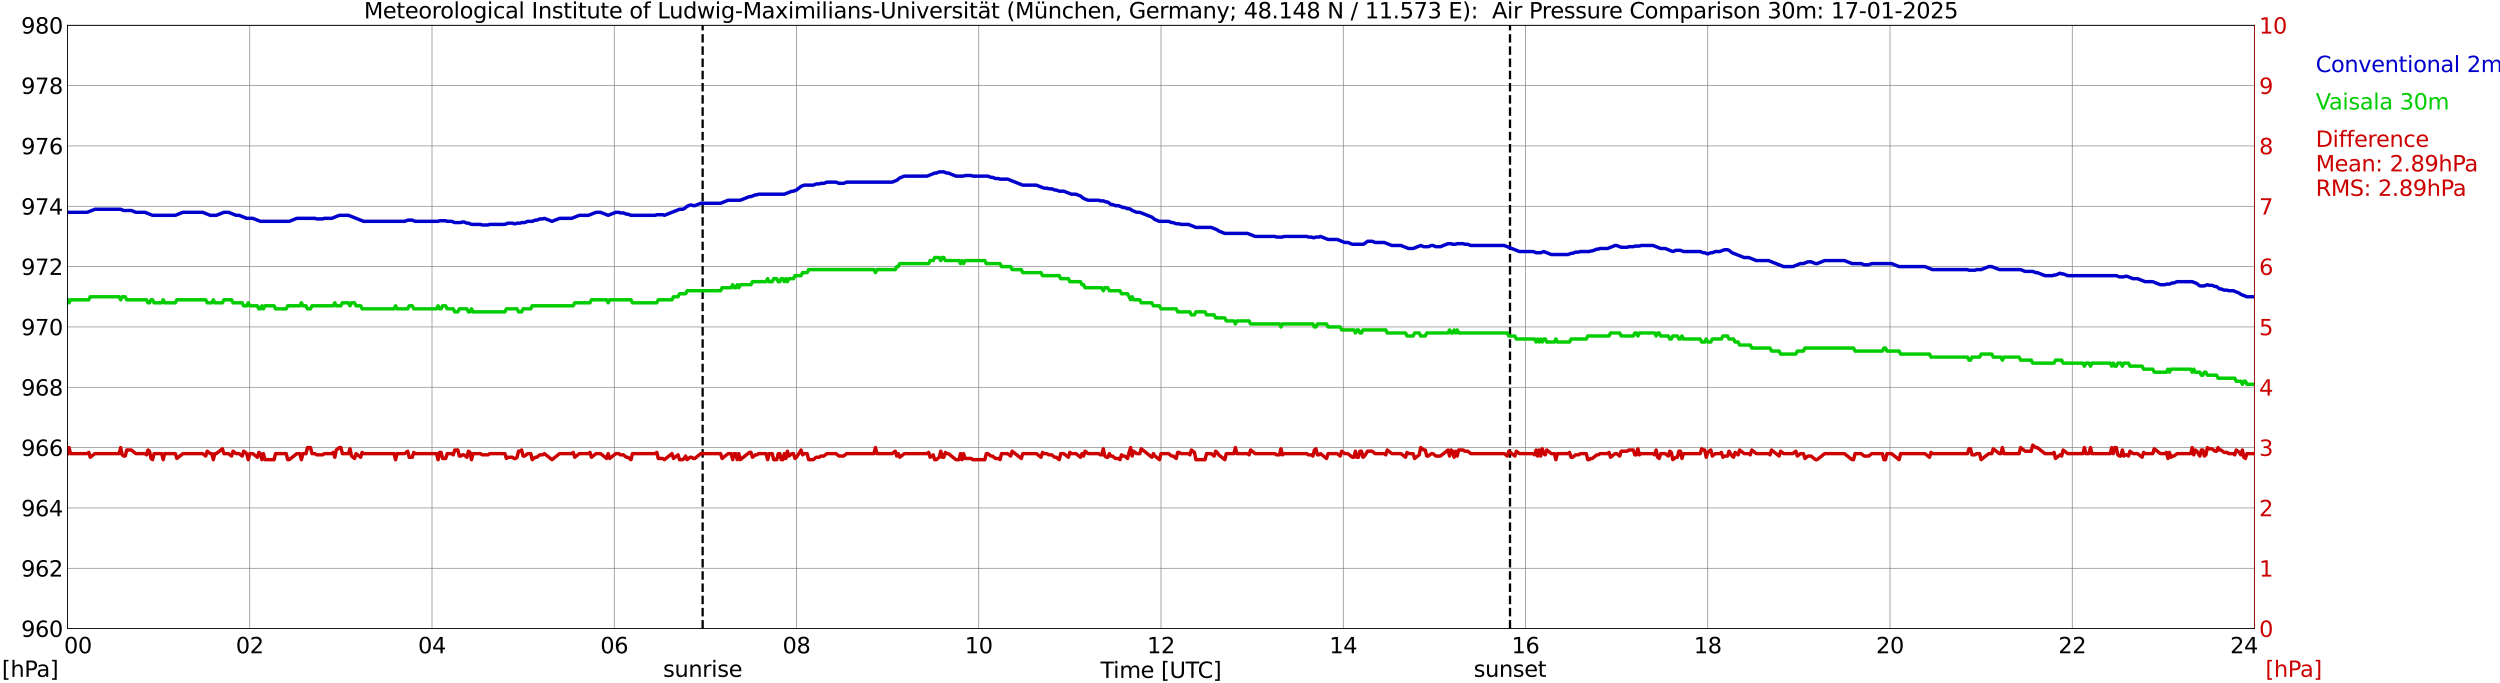 <?xml version="1.0" encoding="utf-8" standalone="no"?>
<!DOCTYPE svg PUBLIC "-//W3C//DTD SVG 1.1//EN"
  "http://www.w3.org/Graphics/SVG/1.1/DTD/svg11.dtd">
<svg xmlns:xlink="http://www.w3.org/1999/xlink" width="1085.4pt" height="296.64pt" viewBox="0 0 1085.4 296.64" xmlns="http://www.w3.org/2000/svg" version="1.1">
 <defs>
  <style type="text/css">*{stroke-linejoin: round; stroke-linecap: butt}</style>
 </defs>
 <g id="figure_1">
  <g id="patch_1">
   <path d="M 0 296.64 
L 1085.4 296.64 
L 1085.4 0 
L 0 0 
z
" style="fill: #ffffff"/>
  </g>
  <g id="axes_1">
   <g id="patch_2">
    <path d="M 29.306 272.909 
L 978.814 272.909 
L 978.814 10.976 
L 29.306 10.976 
z
" style="fill: #ffffff"/>
   </g>
   <g id="patch_3">
    <path d="M 978.814 272.909 
L 978.814 272.909 
L 978.814 10.976 
L 978.814 10.976 
z
" clip-path="url(#pb8fd0421e5)" style="fill: #d3d3d3; opacity: 0.25; stroke: #d3d3d3; stroke-linejoin: miter"/>
   </g>
   <g id="matplotlib.axis_1">
    <g id="xtick_1">
     <g id="line2d_1">
      <path d="M 29.306 272.909 
L 29.306 10.976 
" clip-path="url(#pb8fd0421e5)" style="fill: none; stroke: #808080; stroke-width: 0.3; stroke-linecap: square"/>
     </g>
     <g id="line2d_2"/>
     <g id="text_1">
      <!--    00 -->
      <g transform="translate(18.733 283.627) scale(0.095 -0.095)">
       <defs>
        <path id="DejaVuSans-20" transform="scale(0.016)"/>
        <path id="DejaVuSans-30" d="M 2034 4250 
Q 1547 4250 1301 3770 
Q 1056 3291 1056 2328 
Q 1056 1369 1301 889 
Q 1547 409 2034 409 
Q 2525 409 2770 889 
Q 3016 1369 3016 2328 
Q 3016 3291 2770 3770 
Q 2525 4250 2034 4250 
z
M 2034 4750 
Q 2819 4750 3233 4129 
Q 3647 3509 3647 2328 
Q 3647 1150 3233 529 
Q 2819 -91 2034 -91 
Q 1250 -91 836 529 
Q 422 1150 422 2328 
Q 422 3509 836 4129 
Q 1250 4750 2034 4750 
z
" transform="scale(0.016)"/>
       </defs>
       <use xlink:href="#DejaVuSans-20"/>
       <use xlink:href="#DejaVuSans-20" transform="translate(31.787 0)"/>
       <use xlink:href="#DejaVuSans-20" transform="translate(63.574 0)"/>
       <use xlink:href="#DejaVuSans-30" transform="translate(95.361 0)"/>
       <use xlink:href="#DejaVuSans-30" transform="translate(158.984 0)"/>
      </g>
     </g>
    </g>
    <g id="xtick_2">
     <g id="line2d_3">
      <path d="M 108.431 272.909 
L 108.431 10.976 
" clip-path="url(#pb8fd0421e5)" style="fill: none; stroke: #808080; stroke-width: 0.3; stroke-linecap: square"/>
     </g>
     <g id="line2d_4"/>
     <g id="text_2">
      <!-- 02 -->
      <g transform="translate(102.387 283.627) scale(0.095 -0.095)">
       <defs>
        <path id="DejaVuSans-32" d="M 1228 531 
L 3431 531 
L 3431 0 
L 469 0 
L 469 531 
Q 828 903 1448 1529 
Q 2069 2156 2228 2338 
Q 2531 2678 2651 2914 
Q 2772 3150 2772 3378 
Q 2772 3750 2511 3984 
Q 2250 4219 1831 4219 
Q 1534 4219 1204 4116 
Q 875 4013 500 3803 
L 500 4441 
Q 881 4594 1212 4672 
Q 1544 4750 1819 4750 
Q 2544 4750 2975 4387 
Q 3406 4025 3406 3419 
Q 3406 3131 3298 2873 
Q 3191 2616 2906 2266 
Q 2828 2175 2409 1742 
Q 1991 1309 1228 531 
z
" transform="scale(0.016)"/>
       </defs>
       <use xlink:href="#DejaVuSans-30"/>
       <use xlink:href="#DejaVuSans-32" transform="translate(63.623 0)"/>
      </g>
     </g>
    </g>
    <g id="xtick_3">
     <g id="line2d_5">
      <path d="M 187.557 272.909 
L 187.557 10.976 
" clip-path="url(#pb8fd0421e5)" style="fill: none; stroke: #808080; stroke-width: 0.3; stroke-linecap: square"/>
     </g>
     <g id="line2d_6"/>
     <g id="text_3">
      <!-- 04 -->
      <g transform="translate(181.513 283.627) scale(0.095 -0.095)">
       <defs>
        <path id="DejaVuSans-34" d="M 2419 4116 
L 825 1625 
L 2419 1625 
L 2419 4116 
z
M 2253 4666 
L 3047 4666 
L 3047 1625 
L 3713 1625 
L 3713 1100 
L 3047 1100 
L 3047 0 
L 2419 0 
L 2419 1100 
L 313 1100 
L 313 1709 
L 2253 4666 
z
" transform="scale(0.016)"/>
       </defs>
       <use xlink:href="#DejaVuSans-30"/>
       <use xlink:href="#DejaVuSans-34" transform="translate(63.623 0)"/>
      </g>
     </g>
    </g>
    <g id="xtick_4">
     <g id="line2d_7">
      <path d="M 266.683 272.909 
L 266.683 10.976 
" clip-path="url(#pb8fd0421e5)" style="fill: none; stroke: #808080; stroke-width: 0.3; stroke-linecap: square"/>
     </g>
     <g id="line2d_8"/>
     <g id="text_4">
      <!-- 06 -->
      <g transform="translate(260.638 283.627) scale(0.095 -0.095)">
       <defs>
        <path id="DejaVuSans-36" d="M 2113 2584 
Q 1688 2584 1439 2293 
Q 1191 2003 1191 1497 
Q 1191 994 1439 701 
Q 1688 409 2113 409 
Q 2538 409 2786 701 
Q 3034 994 3034 1497 
Q 3034 2003 2786 2293 
Q 2538 2584 2113 2584 
z
M 3366 4563 
L 3366 3988 
Q 3128 4100 2886 4159 
Q 2644 4219 2406 4219 
Q 1781 4219 1451 3797 
Q 1122 3375 1075 2522 
Q 1259 2794 1537 2939 
Q 1816 3084 2150 3084 
Q 2853 3084 3261 2657 
Q 3669 2231 3669 1497 
Q 3669 778 3244 343 
Q 2819 -91 2113 -91 
Q 1303 -91 875 529 
Q 447 1150 447 2328 
Q 447 3434 972 4092 
Q 1497 4750 2381 4750 
Q 2619 4750 2861 4703 
Q 3103 4656 3366 4563 
z
" transform="scale(0.016)"/>
       </defs>
       <use xlink:href="#DejaVuSans-30"/>
       <use xlink:href="#DejaVuSans-36" transform="translate(63.623 0)"/>
      </g>
     </g>
    </g>
    <g id="xtick_5">
     <g id="line2d_9">
      <path d="M 345.808 272.909 
L 345.808 10.976 
" clip-path="url(#pb8fd0421e5)" style="fill: none; stroke: #808080; stroke-width: 0.3; stroke-linecap: square"/>
     </g>
     <g id="line2d_10"/>
     <g id="text_5">
      <!-- 08 -->
      <g transform="translate(339.764 283.627) scale(0.095 -0.095)">
       <defs>
        <path id="DejaVuSans-38" d="M 2034 2216 
Q 1584 2216 1326 1975 
Q 1069 1734 1069 1313 
Q 1069 891 1326 650 
Q 1584 409 2034 409 
Q 2484 409 2743 651 
Q 3003 894 3003 1313 
Q 3003 1734 2745 1975 
Q 2488 2216 2034 2216 
z
M 1403 2484 
Q 997 2584 770 2862 
Q 544 3141 544 3541 
Q 544 4100 942 4425 
Q 1341 4750 2034 4750 
Q 2731 4750 3128 4425 
Q 3525 4100 3525 3541 
Q 3525 3141 3298 2862 
Q 3072 2584 2669 2484 
Q 3125 2378 3379 2068 
Q 3634 1759 3634 1313 
Q 3634 634 3220 271 
Q 2806 -91 2034 -91 
Q 1263 -91 848 271 
Q 434 634 434 1313 
Q 434 1759 690 2068 
Q 947 2378 1403 2484 
z
M 1172 3481 
Q 1172 3119 1398 2916 
Q 1625 2713 2034 2713 
Q 2441 2713 2670 2916 
Q 2900 3119 2900 3481 
Q 2900 3844 2670 4047 
Q 2441 4250 2034 4250 
Q 1625 4250 1398 4047 
Q 1172 3844 1172 3481 
z
" transform="scale(0.016)"/>
       </defs>
       <use xlink:href="#DejaVuSans-30"/>
       <use xlink:href="#DejaVuSans-38" transform="translate(63.623 0)"/>
      </g>
     </g>
    </g>
    <g id="xtick_6">
     <g id="line2d_11">
      <path d="M 424.934 272.909 
L 424.934 10.976 
" clip-path="url(#pb8fd0421e5)" style="fill: none; stroke: #808080; stroke-width: 0.3; stroke-linecap: square"/>
     </g>
     <g id="line2d_12"/>
     <g id="text_6">
      <!-- 10 -->
      <g transform="translate(418.89 283.627) scale(0.095 -0.095)">
       <defs>
        <path id="DejaVuSans-31" d="M 794 531 
L 1825 531 
L 1825 4091 
L 703 3866 
L 703 4441 
L 1819 4666 
L 2450 4666 
L 2450 531 
L 3481 531 
L 3481 0 
L 794 0 
L 794 531 
z
" transform="scale(0.016)"/>
       </defs>
       <use xlink:href="#DejaVuSans-31"/>
       <use xlink:href="#DejaVuSans-30" transform="translate(63.623 0)"/>
      </g>
     </g>
    </g>
    <g id="xtick_7">
     <g id="line2d_13">
      <path d="M 504.06 272.909 
L 504.06 10.976 
" clip-path="url(#pb8fd0421e5)" style="fill: none; stroke: #808080; stroke-width: 0.3; stroke-linecap: square"/>
     </g>
     <g id="line2d_14"/>
     <g id="text_7">
      <!-- 12 -->
      <g transform="translate(498.015 283.627) scale(0.095 -0.095)">
       <use xlink:href="#DejaVuSans-31"/>
       <use xlink:href="#DejaVuSans-32" transform="translate(63.623 0)"/>
      </g>
     </g>
    </g>
    <g id="xtick_8">
     <g id="line2d_15">
      <path d="M 583.185 272.909 
L 583.185 10.976 
" clip-path="url(#pb8fd0421e5)" style="fill: none; stroke: #808080; stroke-width: 0.3; stroke-linecap: square"/>
     </g>
     <g id="line2d_16"/>
     <g id="text_8">
      <!-- 14 -->
      <g transform="translate(577.141 283.627) scale(0.095 -0.095)">
       <use xlink:href="#DejaVuSans-31"/>
       <use xlink:href="#DejaVuSans-34" transform="translate(63.623 0)"/>
      </g>
     </g>
    </g>
    <g id="xtick_9">
     <g id="line2d_17">
      <path d="M 662.311 272.909 
L 662.311 10.976 
" clip-path="url(#pb8fd0421e5)" style="fill: none; stroke: #808080; stroke-width: 0.3; stroke-linecap: square"/>
     </g>
     <g id="line2d_18"/>
     <g id="text_9">
      <!-- 16 -->
      <g transform="translate(656.267 283.627) scale(0.095 -0.095)">
       <use xlink:href="#DejaVuSans-31"/>
       <use xlink:href="#DejaVuSans-36" transform="translate(63.623 0)"/>
      </g>
     </g>
    </g>
    <g id="xtick_10">
     <g id="line2d_19">
      <path d="M 741.437 272.909 
L 741.437 10.976 
" clip-path="url(#pb8fd0421e5)" style="fill: none; stroke: #808080; stroke-width: 0.3; stroke-linecap: square"/>
     </g>
     <g id="line2d_20"/>
     <g id="text_10">
      <!-- 18 -->
      <g transform="translate(735.392 283.627) scale(0.095 -0.095)">
       <use xlink:href="#DejaVuSans-31"/>
       <use xlink:href="#DejaVuSans-38" transform="translate(63.623 0)"/>
      </g>
     </g>
    </g>
    <g id="xtick_11">
     <g id="line2d_21">
      <path d="M 820.562 272.909 
L 820.562 10.976 
" clip-path="url(#pb8fd0421e5)" style="fill: none; stroke: #808080; stroke-width: 0.3; stroke-linecap: square"/>
     </g>
     <g id="line2d_22"/>
     <g id="text_11">
      <!-- 20 -->
      <g transform="translate(814.518 283.627) scale(0.095 -0.095)">
       <use xlink:href="#DejaVuSans-32"/>
       <use xlink:href="#DejaVuSans-30" transform="translate(63.623 0)"/>
      </g>
     </g>
    </g>
    <g id="xtick_12">
     <g id="line2d_23">
      <path d="M 899.688 272.909 
L 899.688 10.976 
" clip-path="url(#pb8fd0421e5)" style="fill: none; stroke: #808080; stroke-width: 0.3; stroke-linecap: square"/>
     </g>
     <g id="line2d_24"/>
     <g id="text_12">
      <!-- 22 -->
      <g transform="translate(893.644 283.627) scale(0.095 -0.095)">
       <use xlink:href="#DejaVuSans-32"/>
       <use xlink:href="#DejaVuSans-32" transform="translate(63.623 0)"/>
      </g>
     </g>
    </g>
    <g id="xtick_13">
     <g id="line2d_25">
      <path d="M 978.814 272.909 
L 978.814 10.976 
" clip-path="url(#pb8fd0421e5)" style="fill: none; stroke: #808080; stroke-width: 0.3; stroke-linecap: square"/>
     </g>
     <g id="line2d_26"/>
     <g id="text_13">
      <!-- 24    -->
      <g transform="translate(968.241 283.627) scale(0.095 -0.095)">
       <use xlink:href="#DejaVuSans-32"/>
       <use xlink:href="#DejaVuSans-34" transform="translate(63.623 0)"/>
       <use xlink:href="#DejaVuSans-20" transform="translate(127.246 0)"/>
       <use xlink:href="#DejaVuSans-20" transform="translate(159.033 0)"/>
       <use xlink:href="#DejaVuSans-20" transform="translate(190.82 0)"/>
      </g>
     </g>
    </g>
    <g id="text_14">
     <!-- Time [UTC] -->
     <g transform="translate(477.806 294.322) scale(0.095 -0.095)">
      <defs>
       <path id="DejaVuSans-54" d="M -19 4666 
L 3928 4666 
L 3928 4134 
L 2272 4134 
L 2272 0 
L 1638 0 
L 1638 4134 
L -19 4134 
L -19 4666 
z
" transform="scale(0.016)"/>
       <path id="DejaVuSans-69" d="M 603 3500 
L 1178 3500 
L 1178 0 
L 603 0 
L 603 3500 
z
M 603 4863 
L 1178 4863 
L 1178 4134 
L 603 4134 
L 603 4863 
z
" transform="scale(0.016)"/>
       <path id="DejaVuSans-6d" d="M 3328 2828 
Q 3544 3216 3844 3400 
Q 4144 3584 4550 3584 
Q 5097 3584 5394 3201 
Q 5691 2819 5691 2113 
L 5691 0 
L 5113 0 
L 5113 2094 
Q 5113 2597 4934 2840 
Q 4756 3084 4391 3084 
Q 3944 3084 3684 2787 
Q 3425 2491 3425 1978 
L 3425 0 
L 2847 0 
L 2847 2094 
Q 2847 2600 2669 2842 
Q 2491 3084 2119 3084 
Q 1678 3084 1418 2786 
Q 1159 2488 1159 1978 
L 1159 0 
L 581 0 
L 581 3500 
L 1159 3500 
L 1159 2956 
Q 1356 3278 1631 3431 
Q 1906 3584 2284 3584 
Q 2666 3584 2933 3390 
Q 3200 3197 3328 2828 
z
" transform="scale(0.016)"/>
       <path id="DejaVuSans-65" d="M 3597 1894 
L 3597 1613 
L 953 1613 
Q 991 1019 1311 708 
Q 1631 397 2203 397 
Q 2534 397 2845 478 
Q 3156 559 3463 722 
L 3463 178 
Q 3153 47 2828 -22 
Q 2503 -91 2169 -91 
Q 1331 -91 842 396 
Q 353 884 353 1716 
Q 353 2575 817 3079 
Q 1281 3584 2069 3584 
Q 2775 3584 3186 3129 
Q 3597 2675 3597 1894 
z
M 3022 2063 
Q 3016 2534 2758 2815 
Q 2500 3097 2075 3097 
Q 1594 3097 1305 2825 
Q 1016 2553 972 2059 
L 3022 2063 
z
" transform="scale(0.016)"/>
       <path id="DejaVuSans-5b" d="M 550 4863 
L 1875 4863 
L 1875 4416 
L 1125 4416 
L 1125 -397 
L 1875 -397 
L 1875 -844 
L 550 -844 
L 550 4863 
z
" transform="scale(0.016)"/>
       <path id="DejaVuSans-55" d="M 556 4666 
L 1191 4666 
L 1191 1831 
Q 1191 1081 1462 751 
Q 1734 422 2344 422 
Q 2950 422 3222 751 
Q 3494 1081 3494 1831 
L 3494 4666 
L 4128 4666 
L 4128 1753 
Q 4128 841 3676 375 
Q 3225 -91 2344 -91 
Q 1459 -91 1007 375 
Q 556 841 556 1753 
L 556 4666 
z
" transform="scale(0.016)"/>
       <path id="DejaVuSans-43" d="M 4122 4306 
L 4122 3641 
Q 3803 3938 3442 4084 
Q 3081 4231 2675 4231 
Q 1875 4231 1450 3742 
Q 1025 3253 1025 2328 
Q 1025 1406 1450 917 
Q 1875 428 2675 428 
Q 3081 428 3442 575 
Q 3803 722 4122 1019 
L 4122 359 
Q 3791 134 3420 21 
Q 3050 -91 2638 -91 
Q 1578 -91 968 557 
Q 359 1206 359 2328 
Q 359 3453 968 4101 
Q 1578 4750 2638 4750 
Q 3056 4750 3426 4639 
Q 3797 4528 4122 4306 
z
" transform="scale(0.016)"/>
       <path id="DejaVuSans-5d" d="M 1947 4863 
L 1947 -844 
L 622 -844 
L 622 -397 
L 1369 -397 
L 1369 4416 
L 622 4416 
L 622 4863 
L 1947 4863 
z
" transform="scale(0.016)"/>
      </defs>
      <use xlink:href="#DejaVuSans-54"/>
      <use xlink:href="#DejaVuSans-69" transform="translate(57.959 0)"/>
      <use xlink:href="#DejaVuSans-6d" transform="translate(85.742 0)"/>
      <use xlink:href="#DejaVuSans-65" transform="translate(183.154 0)"/>
      <use xlink:href="#DejaVuSans-20" transform="translate(244.678 0)"/>
      <use xlink:href="#DejaVuSans-5b" transform="translate(276.465 0)"/>
      <use xlink:href="#DejaVuSans-55" transform="translate(315.479 0)"/>
      <use xlink:href="#DejaVuSans-54" transform="translate(388.672 0)"/>
      <use xlink:href="#DejaVuSans-43" transform="translate(443.881 0)"/>
      <use xlink:href="#DejaVuSans-5d" transform="translate(513.705 0)"/>
     </g>
    </g>
   </g>
   <g id="matplotlib.axis_2">
    <g id="ytick_1">
     <g id="line2d_27">
      <path d="M 29.306 272.909 
L 978.814 272.909 
" clip-path="url(#pb8fd0421e5)" style="fill: none; stroke: #808080; stroke-width: 0.3; stroke-linecap: square"/>
     </g>
     <g id="line2d_28"/>
     <g id="text_15">
      <!-- 960 -->
      <g transform="translate(9.173 276.518) scale(0.095 -0.095)">
       <defs>
        <path id="DejaVuSans-39" d="M 703 97 
L 703 672 
Q 941 559 1184 500 
Q 1428 441 1663 441 
Q 2288 441 2617 861 
Q 2947 1281 2994 2138 
Q 2813 1869 2534 1725 
Q 2256 1581 1919 1581 
Q 1219 1581 811 2004 
Q 403 2428 403 3163 
Q 403 3881 828 4315 
Q 1253 4750 1959 4750 
Q 2769 4750 3195 4129 
Q 3622 3509 3622 2328 
Q 3622 1225 3098 567 
Q 2575 -91 1691 -91 
Q 1453 -91 1209 -44 
Q 966 3 703 97 
z
M 1959 2075 
Q 2384 2075 2632 2365 
Q 2881 2656 2881 3163 
Q 2881 3666 2632 3958 
Q 2384 4250 1959 4250 
Q 1534 4250 1286 3958 
Q 1038 3666 1038 3163 
Q 1038 2656 1286 2365 
Q 1534 2075 1959 2075 
z
" transform="scale(0.016)"/>
       </defs>
       <use xlink:href="#DejaVuSans-39"/>
       <use xlink:href="#DejaVuSans-36" transform="translate(63.623 0)"/>
       <use xlink:href="#DejaVuSans-30" transform="translate(127.246 0)"/>
      </g>
     </g>
    </g>
    <g id="ytick_2">
     <g id="line2d_29">
      <path d="M 29.306 246.715 
L 978.814 246.715 
" clip-path="url(#pb8fd0421e5)" style="fill: none; stroke: #808080; stroke-width: 0.3; stroke-linecap: square"/>
     </g>
     <g id="line2d_30"/>
     <g id="text_16">
      <!-- 962 -->
      <g transform="translate(9.173 250.325) scale(0.095 -0.095)">
       <use xlink:href="#DejaVuSans-39"/>
       <use xlink:href="#DejaVuSans-36" transform="translate(63.623 0)"/>
       <use xlink:href="#DejaVuSans-32" transform="translate(127.246 0)"/>
      </g>
     </g>
    </g>
    <g id="ytick_3">
     <g id="line2d_31">
      <path d="M 29.306 220.522 
L 978.814 220.522 
" clip-path="url(#pb8fd0421e5)" style="fill: none; stroke: #808080; stroke-width: 0.3; stroke-linecap: square"/>
     </g>
     <g id="line2d_32"/>
     <g id="text_17">
      <!-- 964 -->
      <g transform="translate(9.173 224.131) scale(0.095 -0.095)">
       <use xlink:href="#DejaVuSans-39"/>
       <use xlink:href="#DejaVuSans-36" transform="translate(63.623 0)"/>
       <use xlink:href="#DejaVuSans-34" transform="translate(127.246 0)"/>
      </g>
     </g>
    </g>
    <g id="ytick_4">
     <g id="line2d_33">
      <path d="M 29.306 194.329 
L 978.814 194.329 
" clip-path="url(#pb8fd0421e5)" style="fill: none; stroke: #808080; stroke-width: 0.3; stroke-linecap: square"/>
     </g>
     <g id="line2d_34"/>
     <g id="text_18">
      <!-- 966 -->
      <g transform="translate(9.173 197.938) scale(0.095 -0.095)">
       <use xlink:href="#DejaVuSans-39"/>
       <use xlink:href="#DejaVuSans-36" transform="translate(63.623 0)"/>
       <use xlink:href="#DejaVuSans-36" transform="translate(127.246 0)"/>
      </g>
     </g>
    </g>
    <g id="ytick_5">
     <g id="line2d_35">
      <path d="M 29.306 168.136 
L 978.814 168.136 
" clip-path="url(#pb8fd0421e5)" style="fill: none; stroke: #808080; stroke-width: 0.3; stroke-linecap: square"/>
     </g>
     <g id="line2d_36"/>
     <g id="text_19">
      <!-- 968 -->
      <g transform="translate(9.173 171.745) scale(0.095 -0.095)">
       <use xlink:href="#DejaVuSans-39"/>
       <use xlink:href="#DejaVuSans-36" transform="translate(63.623 0)"/>
       <use xlink:href="#DejaVuSans-38" transform="translate(127.246 0)"/>
      </g>
     </g>
    </g>
    <g id="ytick_6">
     <g id="line2d_37">
      <path d="M 29.306 141.942 
L 978.814 141.942 
" clip-path="url(#pb8fd0421e5)" style="fill: none; stroke: #808080; stroke-width: 0.3; stroke-linecap: square"/>
     </g>
     <g id="line2d_38"/>
     <g id="text_20">
      <!-- 970 -->
      <g transform="translate(9.173 145.551) scale(0.095 -0.095)">
       <defs>
        <path id="DejaVuSans-37" d="M 525 4666 
L 3525 4666 
L 3525 4397 
L 1831 0 
L 1172 0 
L 2766 4134 
L 525 4134 
L 525 4666 
z
" transform="scale(0.016)"/>
       </defs>
       <use xlink:href="#DejaVuSans-39"/>
       <use xlink:href="#DejaVuSans-37" transform="translate(63.623 0)"/>
       <use xlink:href="#DejaVuSans-30" transform="translate(127.246 0)"/>
      </g>
     </g>
    </g>
    <g id="ytick_7">
     <g id="line2d_39">
      <path d="M 29.306 115.749 
L 978.814 115.749 
" clip-path="url(#pb8fd0421e5)" style="fill: none; stroke: #808080; stroke-width: 0.3; stroke-linecap: square"/>
     </g>
     <g id="line2d_40"/>
     <g id="text_21">
      <!-- 972 -->
      <g transform="translate(9.173 119.358) scale(0.095 -0.095)">
       <use xlink:href="#DejaVuSans-39"/>
       <use xlink:href="#DejaVuSans-37" transform="translate(63.623 0)"/>
       <use xlink:href="#DejaVuSans-32" transform="translate(127.246 0)"/>
      </g>
     </g>
    </g>
    <g id="ytick_8">
     <g id="line2d_41">
      <path d="M 29.306 89.556 
L 978.814 89.556 
" clip-path="url(#pb8fd0421e5)" style="fill: none; stroke: #808080; stroke-width: 0.3; stroke-linecap: square"/>
     </g>
     <g id="line2d_42"/>
     <g id="text_22">
      <!-- 974 -->
      <g transform="translate(9.173 93.165) scale(0.095 -0.095)">
       <use xlink:href="#DejaVuSans-39"/>
       <use xlink:href="#DejaVuSans-37" transform="translate(63.623 0)"/>
       <use xlink:href="#DejaVuSans-34" transform="translate(127.246 0)"/>
      </g>
     </g>
    </g>
    <g id="ytick_9">
     <g id="line2d_43">
      <path d="M 29.306 63.362 
L 978.814 63.362 
" clip-path="url(#pb8fd0421e5)" style="fill: none; stroke: #808080; stroke-width: 0.3; stroke-linecap: square"/>
     </g>
     <g id="line2d_44"/>
     <g id="text_23">
      <!-- 976 -->
      <g transform="translate(9.173 66.972) scale(0.095 -0.095)">
       <use xlink:href="#DejaVuSans-39"/>
       <use xlink:href="#DejaVuSans-37" transform="translate(63.623 0)"/>
       <use xlink:href="#DejaVuSans-36" transform="translate(127.246 0)"/>
      </g>
     </g>
    </g>
    <g id="ytick_10">
     <g id="line2d_45">
      <path d="M 29.306 37.169 
L 978.814 37.169 
" clip-path="url(#pb8fd0421e5)" style="fill: none; stroke: #808080; stroke-width: 0.3; stroke-linecap: square"/>
     </g>
     <g id="line2d_46"/>
     <g id="text_24">
      <!-- 978 -->
      <g transform="translate(9.173 40.778) scale(0.095 -0.095)">
       <use xlink:href="#DejaVuSans-39"/>
       <use xlink:href="#DejaVuSans-37" transform="translate(63.623 0)"/>
       <use xlink:href="#DejaVuSans-38" transform="translate(127.246 0)"/>
      </g>
     </g>
    </g>
    <g id="ytick_11">
     <g id="line2d_47">
      <path d="M 29.306 10.976 
L 978.814 10.976 
" clip-path="url(#pb8fd0421e5)" style="fill: none; stroke: #808080; stroke-width: 0.3; stroke-linecap: square"/>
     </g>
     <g id="line2d_48"/>
     <g id="text_25">
      <!-- 980 -->
      <g transform="translate(9.173 14.585) scale(0.095 -0.095)">
       <use xlink:href="#DejaVuSans-39"/>
       <use xlink:href="#DejaVuSans-38" transform="translate(63.623 0)"/>
       <use xlink:href="#DejaVuSans-30" transform="translate(127.246 0)"/>
      </g>
     </g>
    </g>
   </g>
   <g id="line2d_49">
    <path d="M 305.059 272.909 
L 305.059 10.976 
" clip-path="url(#pb8fd0421e5)" style="fill: none; stroke-dasharray: 3.7,1.6; stroke-dashoffset: 0; stroke: #000000"/>
   </g>
   <g id="line2d_50">
    <path d="M 655.585 272.909 
L 655.585 10.976 
" clip-path="url(#pb8fd0421e5)" style="fill: none; stroke-dasharray: 3.7,1.6; stroke-dashoffset: 0; stroke: #000000"/>
   </g>
   <g id="line2d_51">
    <path d="M 29.306 92.175 
L 37.878 92.175 
L 41.175 90.865 
L 52.384 90.865 
L 53.703 91.389 
L 57 91.389 
L 58.978 92.175 
L 62.934 92.175 
L 66.231 93.485 
L 76.122 93.485 
L 79.419 92.175 
L 87.991 92.175 
L 91.288 93.485 
L 93.925 93.485 
L 97.222 92.175 
L 99.2 92.175 
L 102.497 93.485 
L 103.816 93.485 
L 107.113 94.794 
L 109.75 94.794 
L 113.047 96.104 
L 125.575 96.104 
L 128.872 94.794 
L 136.785 94.794 
L 137.444 95.056 
L 140.082 95.056 
L 140.741 94.794 
L 144.038 94.794 
L 147.335 93.485 
L 151.291 93.485 
L 157.885 96.104 
L 175.688 96.104 
L 177.007 95.58 
L 178.985 95.58 
L 180.304 96.104 
L 190.195 96.104 
L 190.854 95.842 
L 193.492 95.842 
L 194.151 96.104 
L 196.129 96.104 
L 197.448 96.628 
L 200.085 96.628 
L 200.745 96.366 
L 201.404 96.366 
L 202.723 96.89 
L 203.382 96.89 
L 204.701 97.414 
L 208.657 97.414 
L 209.317 97.676 
L 211.954 97.676 
L 212.614 97.414 
L 219.207 97.414 
L 220.526 96.89 
L 222.504 96.89 
L 223.164 97.152 
L 223.823 97.152 
L 224.482 96.89 
L 225.801 96.89 
L 226.461 96.628 
L 227.779 96.628 
L 229.098 96.104 
L 231.076 96.104 
L 232.395 95.58 
L 233.054 95.58 
L 234.373 95.056 
L 235.692 95.056 
L 236.351 94.794 
L 239.648 96.104 
L 242.945 94.794 
L 248.22 94.794 
L 251.517 93.485 
L 255.473 93.485 
L 258.77 92.175 
L 260.748 92.175 
L 264.045 93.485 
L 267.342 92.175 
L 268.661 92.175 
L 269.32 92.437 
L 270.639 92.437 
L 271.958 92.961 
L 272.617 92.961 
L 273.936 93.485 
L 284.486 93.485 
L 285.145 93.223 
L 287.783 93.223 
L 288.442 93.485 
L 295.036 90.865 
L 296.355 90.865 
L 297.014 90.603 
L 298.333 89.556 
L 299.652 89.032 
L 300.311 89.032 
L 300.971 89.294 
L 301.63 89.294 
L 304.267 88.246 
L 312.839 88.246 
L 316.136 86.936 
L 321.411 86.936 
L 325.368 85.365 
L 326.027 85.365 
L 328.005 84.579 
L 328.665 84.579 
L 329.324 84.317 
L 340.533 84.317 
L 343.83 83.007 
L 344.49 83.007 
L 345.808 82.483 
L 347.787 80.912 
L 349.105 80.388 
L 353.062 80.388 
L 354.38 79.864 
L 355.699 79.864 
L 356.359 79.602 
L 357.677 79.602 
L 358.996 79.078 
L 362.952 79.078 
L 364.271 79.602 
L 366.249 79.602 
L 367.568 79.078 
L 387.349 79.078 
L 389.328 78.292 
L 390.646 77.245 
L 392.624 76.459 
L 402.515 76.459 
L 405.812 75.149 
L 406.471 75.149 
L 407.79 74.625 
L 409.768 74.625 
L 411.087 75.149 
L 411.746 75.149 
L 415.043 76.459 
L 418.34 76.459 
L 419 76.197 
L 421.637 76.197 
L 422.297 76.459 
L 428.89 76.459 
L 430.209 76.983 
L 430.869 76.983 
L 432.187 77.507 
L 433.506 77.507 
L 434.165 77.769 
L 437.462 77.769 
L 444.056 80.388 
L 449.991 80.388 
L 453.287 81.698 
L 454.606 81.698 
L 455.266 81.96 
L 456.584 81.96 
L 457.903 82.483 
L 458.563 82.483 
L 459.881 83.007 
L 461.859 83.007 
L 465.156 84.317 
L 467.134 84.317 
L 469.113 85.103 
L 470.431 86.15 
L 472.409 86.936 
L 477.025 86.936 
L 477.685 87.198 
L 479.003 87.198 
L 480.322 87.722 
L 480.981 87.722 
L 482.3 88.77 
L 482.96 88.77 
L 484.278 89.294 
L 485.597 89.294 
L 487.575 90.079 
L 488.235 90.079 
L 489.553 90.603 
L 490.213 90.603 
L 490.872 90.865 
L 491.532 91.389 
L 493.51 92.175 
L 494.828 92.175 
L 500.103 94.27 
L 501.422 95.318 
L 503.4 96.104 
L 507.357 96.104 
L 508.675 96.628 
L 509.335 96.628 
L 510.654 97.152 
L 511.972 97.152 
L 512.632 97.414 
L 515.929 97.414 
L 519.226 98.723 
L 525.819 98.723 
L 528.457 99.771 
L 529.116 100.295 
L 531.754 101.343 
L 541.644 101.343 
L 544.941 102.652 
L 553.513 102.652 
L 554.173 102.914 
L 556.81 102.914 
L 557.47 102.652 
L 567.36 102.652 
L 568.02 102.914 
L 569.338 102.914 
L 569.998 103.176 
L 570.657 103.176 
L 571.317 102.914 
L 572.635 102.914 
L 573.295 102.652 
L 576.592 103.962 
L 580.548 103.962 
L 583.845 105.272 
L 585.164 105.272 
L 587.142 106.057 
L 591.757 106.057 
L 592.417 105.795 
L 593.736 104.748 
L 595.714 104.748 
L 597.032 105.272 
L 600.989 105.272 
L 604.286 106.581 
L 608.242 106.581 
L 611.539 107.891 
L 613.517 107.891 
L 616.814 106.581 
L 618.133 107.105 
L 620.111 107.105 
L 621.429 106.581 
L 622.089 106.581 
L 623.408 107.105 
L 625.386 107.105 
L 628.683 105.795 
L 630.001 105.795 
L 630.661 106.057 
L 631.98 106.057 
L 632.639 105.795 
L 635.276 105.795 
L 635.936 106.057 
L 637.255 106.057 
L 638.573 106.581 
L 653.08 106.581 
L 659.674 109.201 
L 665.608 109.201 
L 666.927 109.724 
L 668.905 109.724 
L 670.224 109.201 
L 673.521 110.51 
L 680.774 110.51 
L 682.092 109.986 
L 682.752 109.986 
L 684.071 109.463 
L 685.389 109.463 
L 686.049 109.201 
L 690.005 109.201 
L 690.664 108.939 
L 691.324 108.939 
L 693.302 108.153 
L 693.961 108.153 
L 694.621 107.891 
L 697.918 107.891 
L 701.215 106.581 
L 701.874 106.581 
L 703.852 107.367 
L 706.49 107.367 
L 707.149 107.105 
L 709.127 107.105 
L 709.786 106.843 
L 711.765 106.843 
L 712.424 106.581 
L 717.699 106.581 
L 720.996 107.891 
L 722.974 107.891 
L 726.271 109.201 
L 727.59 108.677 
L 729.568 108.677 
L 730.887 109.201 
L 738.14 109.201 
L 739.459 109.724 
L 740.118 109.724 
L 741.437 110.248 
L 742.756 109.724 
L 743.415 109.724 
L 744.734 109.201 
L 746.712 109.201 
L 748.69 108.415 
L 750.009 108.415 
L 750.668 108.677 
L 751.987 109.724 
L 757.262 111.82 
L 759.24 111.82 
L 762.537 113.13 
L 767.812 113.13 
L 774.406 115.749 
L 778.362 115.749 
L 781.659 114.439 
L 782.978 114.439 
L 784.956 113.653 
L 786.275 113.653 
L 788.253 114.439 
L 788.912 114.439 
L 792.209 113.13 
L 800.781 113.13 
L 804.078 114.439 
L 808.034 114.439 
L 809.353 114.963 
L 811.331 114.963 
L 812.65 114.439 
L 821.222 114.439 
L 824.519 115.749 
L 835.728 115.749 
L 839.025 117.059 
L 854.191 117.059 
L 854.85 117.321 
L 857.488 117.321 
L 858.147 117.059 
L 860.125 117.059 
L 863.422 115.749 
L 864.741 115.749 
L 868.038 117.059 
L 877.269 117.059 
L 879.247 117.844 
L 882.544 117.844 
L 883.863 118.368 
L 884.522 118.368 
L 887.819 119.678 
L 891.116 119.678 
L 891.775 119.416 
L 892.435 119.416 
L 894.413 118.63 
L 895.072 118.892 
L 895.732 118.892 
L 897.71 119.678 
L 918.81 119.678 
L 920.129 120.202 
L 922.107 120.202 
L 922.766 119.94 
L 923.426 119.94 
L 926.063 120.988 
L 928.041 120.988 
L 931.338 122.297 
L 934.635 122.297 
L 937.932 123.607 
L 939.91 123.607 
L 940.57 123.345 
L 941.888 123.345 
L 943.207 122.821 
L 943.867 122.821 
L 945.185 122.297 
L 951.779 122.297 
L 953.757 123.083 
L 955.076 124.131 
L 957.054 124.131 
L 958.373 123.607 
L 959.032 123.869 
L 960.351 123.869 
L 961.67 124.393 
L 962.329 124.393 
L 963.648 125.44 
L 964.307 125.44 
L 965.626 125.964 
L 966.945 125.964 
L 967.604 126.226 
L 969.582 126.226 
L 972.22 127.274 
L 972.879 127.798 
L 975.517 128.846 
L 978.154 128.846 
L 978.154 128.846 
" clip-path="url(#pb8fd0421e5)" style="fill: none; stroke: #0000cc; stroke-width: 1.5; stroke-linecap: square"/>
   </g>
   <g id="line2d_52">
    <path d="M 29.306 130.155 
L 29.965 131.465 
L 30.625 130.155 
L 38.537 130.155 
L 39.197 128.846 
L 51.725 128.846 
L 52.384 130.155 
L 53.043 128.846 
L 54.362 128.846 
L 55.022 130.155 
L 63.594 130.155 
L 64.253 131.465 
L 64.912 131.465 
L 65.572 130.155 
L 66.231 130.155 
L 66.89 131.465 
L 70.187 131.465 
L 70.847 130.155 
L 71.506 131.465 
L 76.122 131.465 
L 76.781 130.155 
L 89.309 130.155 
L 89.969 131.465 
L 91.947 131.465 
L 92.606 130.155 
L 93.266 131.465 
L 96.563 131.465 
L 97.222 130.155 
L 100.519 130.155 
L 101.178 131.465 
L 105.135 131.465 
L 105.794 132.775 
L 107.113 132.775 
L 107.772 131.465 
L 108.431 132.775 
L 111.728 132.775 
L 112.388 134.084 
L 113.047 134.084 
L 113.707 132.775 
L 114.366 134.084 
L 115.025 132.775 
L 118.982 132.775 
L 119.641 134.084 
L 124.257 134.084 
L 124.916 132.775 
L 130.191 132.775 
L 130.85 131.465 
L 131.51 132.775 
L 132.829 132.775 
L 133.488 134.084 
L 134.807 134.084 
L 135.466 132.775 
L 144.697 132.775 
L 145.357 131.465 
L 146.016 132.775 
L 147.994 132.775 
L 148.654 131.465 
L 151.291 131.465 
L 151.951 132.775 
L 152.61 131.465 
L 153.929 131.465 
L 154.588 132.775 
L 156.566 132.775 
L 157.226 134.084 
L 171.073 134.084 
L 171.732 132.775 
L 172.391 134.084 
L 177.007 134.084 
L 177.666 132.775 
L 178.985 132.775 
L 179.645 134.084 
L 189.535 134.084 
L 190.195 132.775 
L 190.854 134.084 
L 191.513 134.084 
L 192.173 132.775 
L 193.492 132.775 
L 194.151 134.084 
L 196.788 134.084 
L 197.448 135.394 
L 198.767 135.394 
L 199.426 134.084 
L 202.723 134.084 
L 203.382 135.394 
L 204.042 135.394 
L 204.701 134.084 
L 205.36 135.394 
L 219.207 135.394 
L 219.867 134.084 
L 224.482 134.084 
L 225.142 135.394 
L 226.461 135.394 
L 227.12 134.084 
L 230.417 134.084 
L 231.076 132.775 
L 248.88 132.775 
L 249.539 131.465 
L 256.133 131.465 
L 256.792 130.155 
L 263.386 130.155 
L 264.045 131.465 
L 264.705 130.155 
L 273.936 130.155 
L 274.595 131.465 
L 285.145 131.465 
L 285.805 130.155 
L 291.739 130.155 
L 292.399 128.846 
L 294.377 128.846 
L 295.036 127.536 
L 297.674 127.536 
L 298.333 126.226 
L 312.839 126.226 
L 313.499 124.917 
L 317.455 124.917 
L 318.114 123.607 
L 318.774 124.917 
L 319.433 124.917 
L 320.093 123.607 
L 320.752 124.917 
L 321.411 123.607 
L 326.027 123.607 
L 326.686 122.297 
L 332.621 122.297 
L 333.28 120.988 
L 333.94 122.297 
L 335.258 122.297 
L 335.918 120.988 
L 337.236 120.988 
L 337.896 122.297 
L 338.555 122.297 
L 339.215 120.988 
L 339.874 120.988 
L 340.533 122.297 
L 341.193 120.988 
L 341.852 122.297 
L 342.512 120.988 
L 344.49 120.988 
L 345.149 119.678 
L 347.787 119.678 
L 348.446 118.368 
L 350.424 118.368 
L 351.083 117.059 
L 379.437 117.059 
L 380.096 118.368 
L 380.756 117.059 
L 388.668 117.059 
L 389.328 115.749 
L 389.987 115.749 
L 390.646 114.439 
L 403.175 114.439 
L 403.834 113.13 
L 405.153 113.13 
L 405.812 111.82 
L 407.79 111.82 
L 408.45 113.13 
L 409.109 111.82 
L 409.768 111.82 
L 410.428 113.13 
L 416.362 113.13 
L 417.022 114.439 
L 417.681 113.13 
L 418.34 114.439 
L 419 113.13 
L 427.572 113.13 
L 428.231 114.439 
L 434.165 114.439 
L 434.825 115.749 
L 438.781 115.749 
L 439.44 117.059 
L 443.397 117.059 
L 444.056 118.368 
L 451.969 118.368 
L 452.628 119.678 
L 459.881 119.678 
L 460.541 120.988 
L 463.838 120.988 
L 464.497 122.297 
L 469.113 122.297 
L 469.772 123.607 
L 470.431 123.607 
L 471.091 124.917 
L 478.344 124.917 
L 479.003 126.226 
L 479.663 124.917 
L 480.981 124.917 
L 481.641 126.226 
L 486.256 126.226 
L 486.916 127.536 
L 489.553 127.536 
L 490.872 130.155 
L 491.532 128.846 
L 492.191 130.155 
L 494.828 130.155 
L 495.488 131.465 
L 500.103 131.465 
L 500.763 132.775 
L 503.4 132.775 
L 504.06 134.084 
L 510.654 134.084 
L 511.313 135.394 
L 516.588 135.394 
L 517.247 136.704 
L 518.566 136.704 
L 519.226 135.394 
L 523.182 135.394 
L 523.841 136.704 
L 527.138 136.704 
L 527.797 138.013 
L 531.754 138.013 
L 532.413 139.323 
L 535.71 139.323 
L 536.369 140.633 
L 537.029 139.323 
L 542.304 139.323 
L 542.963 140.633 
L 555.491 140.633 
L 556.151 141.942 
L 556.81 140.633 
L 569.998 140.633 
L 570.657 141.942 
L 571.317 141.942 
L 571.976 140.633 
L 575.932 140.633 
L 576.592 141.942 
L 581.867 141.942 
L 582.526 143.252 
L 587.801 143.252 
L 588.46 144.562 
L 589.12 143.252 
L 589.779 143.252 
L 590.439 144.562 
L 591.098 144.562 
L 591.757 143.252 
L 601.648 143.252 
L 602.307 144.562 
L 610.22 144.562 
L 610.879 145.871 
L 613.517 145.871 
L 614.176 144.562 
L 616.154 144.562 
L 616.814 145.871 
L 618.792 145.871 
L 619.451 144.562 
L 628.683 144.562 
L 629.342 143.252 
L 630.001 144.562 
L 630.661 144.562 
L 631.32 143.252 
L 631.98 144.562 
L 632.639 143.252 
L 633.298 144.562 
L 654.399 144.562 
L 655.058 145.871 
L 657.695 145.871 
L 658.355 147.181 
L 666.267 147.181 
L 666.927 148.491 
L 667.586 147.181 
L 668.246 148.491 
L 668.905 147.181 
L 669.564 148.491 
L 670.224 147.181 
L 670.883 147.181 
L 671.542 148.491 
L 674.839 148.491 
L 675.499 147.181 
L 676.158 148.491 
L 681.433 148.491 
L 682.092 147.181 
L 688.686 147.181 
L 689.346 145.871 
L 698.577 145.871 
L 699.236 144.562 
L 703.193 144.562 
L 703.852 145.871 
L 709.127 145.871 
L 709.786 144.562 
L 710.446 144.562 
L 711.105 145.871 
L 711.765 144.562 
L 718.358 144.562 
L 719.018 145.871 
L 719.677 144.562 
L 720.337 144.562 
L 720.996 145.871 
L 724.293 145.871 
L 724.952 147.181 
L 725.612 147.181 
L 726.271 145.871 
L 728.249 145.871 
L 728.909 147.181 
L 729.568 147.181 
L 730.227 145.871 
L 730.887 147.181 
L 738.14 147.181 
L 738.799 148.491 
L 740.118 148.491 
L 740.777 147.181 
L 741.437 148.491 
L 742.756 148.491 
L 743.415 147.181 
L 747.371 147.181 
L 748.031 145.871 
L 750.009 145.871 
L 750.668 147.181 
L 752.646 147.181 
L 753.306 148.491 
L 754.624 148.491 
L 755.284 149.8 
L 759.899 149.8 
L 760.559 151.11 
L 768.471 151.11 
L 769.131 152.42 
L 772.428 152.42 
L 773.087 153.729 
L 779.681 153.729 
L 780.34 152.42 
L 782.978 152.42 
L 783.637 151.11 
L 804.737 151.11 
L 805.397 152.42 
L 817.265 152.42 
L 817.925 151.11 
L 818.584 151.11 
L 819.244 152.42 
L 824.519 152.42 
L 825.178 153.729 
L 837.706 153.729 
L 838.366 155.039 
L 854.191 155.039 
L 854.85 156.349 
L 855.51 156.349 
L 856.169 155.039 
L 859.466 155.039 
L 860.125 153.729 
L 864.741 153.729 
L 865.4 155.039 
L 868.697 155.039 
L 869.357 156.349 
L 870.016 155.039 
L 876.61 155.039 
L 877.269 156.349 
L 881.885 156.349 
L 882.544 157.658 
L 891.775 157.658 
L 892.435 156.349 
L 895.072 156.349 
L 895.732 157.658 
L 904.304 157.658 
L 904.963 158.968 
L 905.622 157.658 
L 906.941 157.658 
L 907.601 158.968 
L 908.26 157.658 
L 916.173 157.658 
L 916.832 158.968 
L 917.491 157.658 
L 918.151 158.968 
L 918.81 158.968 
L 919.469 157.658 
L 920.788 157.658 
L 921.448 158.968 
L 922.107 157.658 
L 924.085 157.658 
L 924.745 158.968 
L 930.02 158.968 
L 930.679 160.278 
L 934.635 160.278 
L 935.295 161.587 
L 940.57 161.587 
L 941.229 160.278 
L 941.888 161.587 
L 942.548 160.278 
L 951.12 160.278 
L 951.779 161.587 
L 952.438 160.278 
L 953.098 161.587 
L 955.076 161.587 
L 955.735 162.897 
L 956.395 162.897 
L 957.054 161.587 
L 957.714 161.587 
L 958.373 162.897 
L 962.329 162.897 
L 962.989 164.207 
L 970.242 164.207 
L 970.901 165.516 
L 972.879 165.516 
L 973.539 166.826 
L 974.198 165.516 
L 974.857 165.516 
L 975.517 166.826 
L 978.154 166.826 
L 978.154 166.826 
" clip-path="url(#pb8fd0421e5)" style="fill: none; stroke: #00cc00; stroke-width: 1.5; stroke-linecap: square"/>
   </g>
   <g id="patch_4">
    <path d="M 29.306 272.909 
L 29.306 10.976 
" style="fill: none; stroke: #000000; stroke-width: 0.3; stroke-linejoin: miter; stroke-linecap: square"/>
   </g>
   <g id="patch_5">
    <path d="M 978.814 272.909 
L 978.814 10.976 
" style="fill: none; stroke: #000000; stroke-width: 0.3; stroke-linejoin: miter; stroke-linecap: square"/>
   </g>
   <g id="patch_6">
    <path d="M 29.306 272.909 
L 978.814 272.909 
" style="fill: none; stroke: #000000; stroke-width: 0.3; stroke-linejoin: miter; stroke-linecap: square"/>
   </g>
   <g id="patch_7">
    <path d="M 29.306 10.976 
L 978.814 10.976 
" style="fill: none; stroke: #000000; stroke-width: 0.3; stroke-linejoin: miter; stroke-linecap: square"/>
   </g>
   <g id="text_26">
    <!-- sunrise -->
    <g transform="translate(287.894 293.863) scale(0.095 -0.095)">
     <defs>
      <path id="DejaVuSans-73" d="M 2834 3397 
L 2834 2853 
Q 2591 2978 2328 3040 
Q 2066 3103 1784 3103 
Q 1356 3103 1142 2972 
Q 928 2841 928 2578 
Q 928 2378 1081 2264 
Q 1234 2150 1697 2047 
L 1894 2003 
Q 2506 1872 2764 1633 
Q 3022 1394 3022 966 
Q 3022 478 2636 193 
Q 2250 -91 1575 -91 
Q 1294 -91 989 -36 
Q 684 19 347 128 
L 347 722 
Q 666 556 975 473 
Q 1284 391 1588 391 
Q 1994 391 2212 530 
Q 2431 669 2431 922 
Q 2431 1156 2273 1281 
Q 2116 1406 1581 1522 
L 1381 1569 
Q 847 1681 609 1914 
Q 372 2147 372 2553 
Q 372 3047 722 3315 
Q 1072 3584 1716 3584 
Q 2034 3584 2315 3537 
Q 2597 3491 2834 3397 
z
" transform="scale(0.016)"/>
      <path id="DejaVuSans-75" d="M 544 1381 
L 544 3500 
L 1119 3500 
L 1119 1403 
Q 1119 906 1312 657 
Q 1506 409 1894 409 
Q 2359 409 2629 706 
Q 2900 1003 2900 1516 
L 2900 3500 
L 3475 3500 
L 3475 0 
L 2900 0 
L 2900 538 
Q 2691 219 2414 64 
Q 2138 -91 1772 -91 
Q 1169 -91 856 284 
Q 544 659 544 1381 
z
M 1991 3584 
L 1991 3584 
z
" transform="scale(0.016)"/>
      <path id="DejaVuSans-6e" d="M 3513 2113 
L 3513 0 
L 2938 0 
L 2938 2094 
Q 2938 2591 2744 2837 
Q 2550 3084 2163 3084 
Q 1697 3084 1428 2787 
Q 1159 2491 1159 1978 
L 1159 0 
L 581 0 
L 581 3500 
L 1159 3500 
L 1159 2956 
Q 1366 3272 1645 3428 
Q 1925 3584 2291 3584 
Q 2894 3584 3203 3211 
Q 3513 2838 3513 2113 
z
" transform="scale(0.016)"/>
      <path id="DejaVuSans-72" d="M 2631 2963 
Q 2534 3019 2420 3045 
Q 2306 3072 2169 3072 
Q 1681 3072 1420 2755 
Q 1159 2438 1159 1844 
L 1159 0 
L 581 0 
L 581 3500 
L 1159 3500 
L 1159 2956 
Q 1341 3275 1631 3429 
Q 1922 3584 2338 3584 
Q 2397 3584 2469 3576 
Q 2541 3569 2628 3553 
L 2631 2963 
z
" transform="scale(0.016)"/>
     </defs>
     <use xlink:href="#DejaVuSans-73"/>
     <use xlink:href="#DejaVuSans-75" transform="translate(52.1 0)"/>
     <use xlink:href="#DejaVuSans-6e" transform="translate(115.479 0)"/>
     <use xlink:href="#DejaVuSans-72" transform="translate(178.857 0)"/>
     <use xlink:href="#DejaVuSans-69" transform="translate(219.971 0)"/>
     <use xlink:href="#DejaVuSans-73" transform="translate(247.754 0)"/>
     <use xlink:href="#DejaVuSans-65" transform="translate(299.854 0)"/>
    </g>
   </g>
   <g id="text_27">
    <!-- sunset -->
    <g transform="translate(639.831 293.863) scale(0.095 -0.095)">
     <defs>
      <path id="DejaVuSans-74" d="M 1172 4494 
L 1172 3500 
L 2356 3500 
L 2356 3053 
L 1172 3053 
L 1172 1153 
Q 1172 725 1289 603 
Q 1406 481 1766 481 
L 2356 481 
L 2356 0 
L 1766 0 
Q 1100 0 847 248 
Q 594 497 594 1153 
L 594 3053 
L 172 3053 
L 172 3500 
L 594 3500 
L 594 4494 
L 1172 4494 
z
" transform="scale(0.016)"/>
     </defs>
     <use xlink:href="#DejaVuSans-73"/>
     <use xlink:href="#DejaVuSans-75" transform="translate(52.1 0)"/>
     <use xlink:href="#DejaVuSans-6e" transform="translate(115.479 0)"/>
     <use xlink:href="#DejaVuSans-73" transform="translate(178.857 0)"/>
     <use xlink:href="#DejaVuSans-65" transform="translate(230.957 0)"/>
     <use xlink:href="#DejaVuSans-74" transform="translate(292.48 0)"/>
    </g>
   </g>
   <g id="text_28">
    <!-- [hPa] -->
    <g transform="translate(0.821 293.863) scale(0.095 -0.095)">
     <defs>
      <path id="DejaVuSans-68" d="M 3513 2113 
L 3513 0 
L 2938 0 
L 2938 2094 
Q 2938 2591 2744 2837 
Q 2550 3084 2163 3084 
Q 1697 3084 1428 2787 
Q 1159 2491 1159 1978 
L 1159 0 
L 581 0 
L 581 4863 
L 1159 4863 
L 1159 2956 
Q 1366 3272 1645 3428 
Q 1925 3584 2291 3584 
Q 2894 3584 3203 3211 
Q 3513 2838 3513 2113 
z
" transform="scale(0.016)"/>
      <path id="DejaVuSans-50" d="M 1259 4147 
L 1259 2394 
L 2053 2394 
Q 2494 2394 2734 2622 
Q 2975 2850 2975 3272 
Q 2975 3691 2734 3919 
Q 2494 4147 2053 4147 
L 1259 4147 
z
M 628 4666 
L 2053 4666 
Q 2838 4666 3239 4311 
Q 3641 3956 3641 3272 
Q 3641 2581 3239 2228 
Q 2838 1875 2053 1875 
L 1259 1875 
L 1259 0 
L 628 0 
L 628 4666 
z
" transform="scale(0.016)"/>
      <path id="DejaVuSans-61" d="M 2194 1759 
Q 1497 1759 1228 1600 
Q 959 1441 959 1056 
Q 959 750 1161 570 
Q 1363 391 1709 391 
Q 2188 391 2477 730 
Q 2766 1069 2766 1631 
L 2766 1759 
L 2194 1759 
z
M 3341 1997 
L 3341 0 
L 2766 0 
L 2766 531 
Q 2569 213 2275 61 
Q 1981 -91 1556 -91 
Q 1019 -91 701 211 
Q 384 513 384 1019 
Q 384 1609 779 1909 
Q 1175 2209 1959 2209 
L 2766 2209 
L 2766 2266 
Q 2766 2663 2505 2880 
Q 2244 3097 1772 3097 
Q 1472 3097 1187 3025 
Q 903 2953 641 2809 
L 641 3341 
Q 956 3463 1253 3523 
Q 1550 3584 1831 3584 
Q 2591 3584 2966 3190 
Q 3341 2797 3341 1997 
z
" transform="scale(0.016)"/>
     </defs>
     <use xlink:href="#DejaVuSans-5b"/>
     <use xlink:href="#DejaVuSans-68" transform="translate(39.014 0)"/>
     <use xlink:href="#DejaVuSans-50" transform="translate(102.393 0)"/>
     <use xlink:href="#DejaVuSans-61" transform="translate(158.195 0)"/>
     <use xlink:href="#DejaVuSans-5d" transform="translate(219.475 0)"/>
    </g>
   </g>
   <g id="text_29">
    <!-- Conventional 2m -->
    <g style="fill: #0000cc" transform="translate(1005.4 31.291) scale(0.095 -0.095)">
     <defs>
      <path id="DejaVuSans-6f" d="M 1959 3097 
Q 1497 3097 1228 2736 
Q 959 2375 959 1747 
Q 959 1119 1226 758 
Q 1494 397 1959 397 
Q 2419 397 2687 759 
Q 2956 1122 2956 1747 
Q 2956 2369 2687 2733 
Q 2419 3097 1959 3097 
z
M 1959 3584 
Q 2709 3584 3137 3096 
Q 3566 2609 3566 1747 
Q 3566 888 3137 398 
Q 2709 -91 1959 -91 
Q 1206 -91 779 398 
Q 353 888 353 1747 
Q 353 2609 779 3096 
Q 1206 3584 1959 3584 
z
" transform="scale(0.016)"/>
      <path id="DejaVuSans-76" d="M 191 3500 
L 800 3500 
L 1894 563 
L 2988 3500 
L 3597 3500 
L 2284 0 
L 1503 0 
L 191 3500 
z
" transform="scale(0.016)"/>
      <path id="DejaVuSans-6c" d="M 603 4863 
L 1178 4863 
L 1178 0 
L 603 0 
L 603 4863 
z
" transform="scale(0.016)"/>
     </defs>
     <use xlink:href="#DejaVuSans-43"/>
     <use xlink:href="#DejaVuSans-6f" transform="translate(69.824 0)"/>
     <use xlink:href="#DejaVuSans-6e" transform="translate(131.006 0)"/>
     <use xlink:href="#DejaVuSans-76" transform="translate(194.385 0)"/>
     <use xlink:href="#DejaVuSans-65" transform="translate(253.564 0)"/>
     <use xlink:href="#DejaVuSans-6e" transform="translate(315.088 0)"/>
     <use xlink:href="#DejaVuSans-74" transform="translate(378.467 0)"/>
     <use xlink:href="#DejaVuSans-69" transform="translate(417.676 0)"/>
     <use xlink:href="#DejaVuSans-6f" transform="translate(445.459 0)"/>
     <use xlink:href="#DejaVuSans-6e" transform="translate(506.641 0)"/>
     <use xlink:href="#DejaVuSans-61" transform="translate(570.02 0)"/>
     <use xlink:href="#DejaVuSans-6c" transform="translate(631.299 0)"/>
     <use xlink:href="#DejaVuSans-20" transform="translate(659.082 0)"/>
     <use xlink:href="#DejaVuSans-32" transform="translate(690.869 0)"/>
     <use xlink:href="#DejaVuSans-6d" transform="translate(754.492 0)"/>
    </g>
   </g>
   <g id="text_30">
    <!-- Vaisala 30m -->
    <g style="fill: #00cc00" transform="translate(1005.4 47.531) scale(0.095 -0.095)">
     <defs>
      <path id="DejaVuSans-56" d="M 1831 0 
L 50 4666 
L 709 4666 
L 2188 738 
L 3669 4666 
L 4325 4666 
L 2547 0 
L 1831 0 
z
" transform="scale(0.016)"/>
      <path id="DejaVuSans-33" d="M 2597 2516 
Q 3050 2419 3304 2112 
Q 3559 1806 3559 1356 
Q 3559 666 3084 287 
Q 2609 -91 1734 -91 
Q 1441 -91 1130 -33 
Q 819 25 488 141 
L 488 750 
Q 750 597 1062 519 
Q 1375 441 1716 441 
Q 2309 441 2620 675 
Q 2931 909 2931 1356 
Q 2931 1769 2642 2001 
Q 2353 2234 1838 2234 
L 1294 2234 
L 1294 2753 
L 1863 2753 
Q 2328 2753 2575 2939 
Q 2822 3125 2822 3475 
Q 2822 3834 2567 4026 
Q 2313 4219 1838 4219 
Q 1578 4219 1281 4162 
Q 984 4106 628 3988 
L 628 4550 
Q 988 4650 1302 4700 
Q 1616 4750 1894 4750 
Q 2613 4750 3031 4423 
Q 3450 4097 3450 3541 
Q 3450 3153 3228 2886 
Q 3006 2619 2597 2516 
z
" transform="scale(0.016)"/>
     </defs>
     <use xlink:href="#DejaVuSans-56"/>
     <use xlink:href="#DejaVuSans-61" transform="translate(60.658 0)"/>
     <use xlink:href="#DejaVuSans-69" transform="translate(121.938 0)"/>
     <use xlink:href="#DejaVuSans-73" transform="translate(149.721 0)"/>
     <use xlink:href="#DejaVuSans-61" transform="translate(201.82 0)"/>
     <use xlink:href="#DejaVuSans-6c" transform="translate(263.1 0)"/>
     <use xlink:href="#DejaVuSans-61" transform="translate(290.883 0)"/>
     <use xlink:href="#DejaVuSans-20" transform="translate(352.162 0)"/>
     <use xlink:href="#DejaVuSans-33" transform="translate(383.949 0)"/>
     <use xlink:href="#DejaVuSans-30" transform="translate(447.572 0)"/>
     <use xlink:href="#DejaVuSans-6d" transform="translate(511.195 0)"/>
    </g>
   </g>
   <g id="text_31">
    <!-- Difference -->
    <g style="fill: #cc0000" transform="translate(1005.4 63.771) scale(0.095 -0.095)">
     <defs>
      <path id="DejaVuSans-44" d="M 1259 4147 
L 1259 519 
L 2022 519 
Q 2988 519 3436 956 
Q 3884 1394 3884 2338 
Q 3884 3275 3436 3711 
Q 2988 4147 2022 4147 
L 1259 4147 
z
M 628 4666 
L 1925 4666 
Q 3281 4666 3915 4102 
Q 4550 3538 4550 2338 
Q 4550 1131 3912 565 
Q 3275 0 1925 0 
L 628 0 
L 628 4666 
z
" transform="scale(0.016)"/>
      <path id="DejaVuSans-66" d="M 2375 4863 
L 2375 4384 
L 1825 4384 
Q 1516 4384 1395 4259 
Q 1275 4134 1275 3809 
L 1275 3500 
L 2222 3500 
L 2222 3053 
L 1275 3053 
L 1275 0 
L 697 0 
L 697 3053 
L 147 3053 
L 147 3500 
L 697 3500 
L 697 3744 
Q 697 4328 969 4595 
Q 1241 4863 1831 4863 
L 2375 4863 
z
" transform="scale(0.016)"/>
      <path id="DejaVuSans-63" d="M 3122 3366 
L 3122 2828 
Q 2878 2963 2633 3030 
Q 2388 3097 2138 3097 
Q 1578 3097 1268 2742 
Q 959 2388 959 1747 
Q 959 1106 1268 751 
Q 1578 397 2138 397 
Q 2388 397 2633 464 
Q 2878 531 3122 666 
L 3122 134 
Q 2881 22 2623 -34 
Q 2366 -91 2075 -91 
Q 1284 -91 818 406 
Q 353 903 353 1747 
Q 353 2603 823 3093 
Q 1294 3584 2113 3584 
Q 2378 3584 2631 3529 
Q 2884 3475 3122 3366 
z
" transform="scale(0.016)"/>
     </defs>
     <use xlink:href="#DejaVuSans-44"/>
     <use xlink:href="#DejaVuSans-69" transform="translate(77.002 0)"/>
     <use xlink:href="#DejaVuSans-66" transform="translate(104.785 0)"/>
     <use xlink:href="#DejaVuSans-66" transform="translate(139.99 0)"/>
     <use xlink:href="#DejaVuSans-65" transform="translate(175.195 0)"/>
     <use xlink:href="#DejaVuSans-72" transform="translate(236.719 0)"/>
     <use xlink:href="#DejaVuSans-65" transform="translate(275.582 0)"/>
     <use xlink:href="#DejaVuSans-6e" transform="translate(337.105 0)"/>
     <use xlink:href="#DejaVuSans-63" transform="translate(400.484 0)"/>
     <use xlink:href="#DejaVuSans-65" transform="translate(455.465 0)"/>
    </g>
    <!-- Mean: 2.89hPa -->
    <g style="fill: #cc0000" transform="translate(1005.4 74.408) scale(0.095 -0.095)">
     <defs>
      <path id="DejaVuSans-4d" d="M 628 4666 
L 1569 4666 
L 2759 1491 
L 3956 4666 
L 4897 4666 
L 4897 0 
L 4281 0 
L 4281 4097 
L 3078 897 
L 2444 897 
L 1241 4097 
L 1241 0 
L 628 0 
L 628 4666 
z
" transform="scale(0.016)"/>
      <path id="DejaVuSans-3a" d="M 750 794 
L 1409 794 
L 1409 0 
L 750 0 
L 750 794 
z
M 750 3309 
L 1409 3309 
L 1409 2516 
L 750 2516 
L 750 3309 
z
" transform="scale(0.016)"/>
      <path id="DejaVuSans-2e" d="M 684 794 
L 1344 794 
L 1344 0 
L 684 0 
L 684 794 
z
" transform="scale(0.016)"/>
     </defs>
     <use xlink:href="#DejaVuSans-4d"/>
     <use xlink:href="#DejaVuSans-65" transform="translate(86.279 0)"/>
     <use xlink:href="#DejaVuSans-61" transform="translate(147.803 0)"/>
     <use xlink:href="#DejaVuSans-6e" transform="translate(209.082 0)"/>
     <use xlink:href="#DejaVuSans-3a" transform="translate(272.461 0)"/>
     <use xlink:href="#DejaVuSans-20" transform="translate(306.152 0)"/>
     <use xlink:href="#DejaVuSans-32" transform="translate(337.939 0)"/>
     <use xlink:href="#DejaVuSans-2e" transform="translate(401.562 0)"/>
     <use xlink:href="#DejaVuSans-38" transform="translate(433.35 0)"/>
     <use xlink:href="#DejaVuSans-39" transform="translate(496.973 0)"/>
     <use xlink:href="#DejaVuSans-68" transform="translate(560.596 0)"/>
     <use xlink:href="#DejaVuSans-50" transform="translate(623.975 0)"/>
     <use xlink:href="#DejaVuSans-61" transform="translate(679.777 0)"/>
    </g>
    <!-- RMS: 2.89hPa -->
    <g style="fill: #cc0000" transform="translate(1005.4 85.046) scale(0.095 -0.095)">
     <defs>
      <path id="DejaVuSans-52" d="M 2841 2188 
Q 3044 2119 3236 1894 
Q 3428 1669 3622 1275 
L 4263 0 
L 3584 0 
L 2988 1197 
Q 2756 1666 2539 1819 
Q 2322 1972 1947 1972 
L 1259 1972 
L 1259 0 
L 628 0 
L 628 4666 
L 2053 4666 
Q 2853 4666 3247 4331 
Q 3641 3997 3641 3322 
Q 3641 2881 3436 2590 
Q 3231 2300 2841 2188 
z
M 1259 4147 
L 1259 2491 
L 2053 2491 
Q 2509 2491 2742 2702 
Q 2975 2913 2975 3322 
Q 2975 3731 2742 3939 
Q 2509 4147 2053 4147 
L 1259 4147 
z
" transform="scale(0.016)"/>
      <path id="DejaVuSans-53" d="M 3425 4513 
L 3425 3897 
Q 3066 4069 2747 4153 
Q 2428 4238 2131 4238 
Q 1616 4238 1336 4038 
Q 1056 3838 1056 3469 
Q 1056 3159 1242 3001 
Q 1428 2844 1947 2747 
L 2328 2669 
Q 3034 2534 3370 2195 
Q 3706 1856 3706 1288 
Q 3706 609 3251 259 
Q 2797 -91 1919 -91 
Q 1588 -91 1214 -16 
Q 841 59 441 206 
L 441 856 
Q 825 641 1194 531 
Q 1563 422 1919 422 
Q 2459 422 2753 634 
Q 3047 847 3047 1241 
Q 3047 1584 2836 1778 
Q 2625 1972 2144 2069 
L 1759 2144 
Q 1053 2284 737 2584 
Q 422 2884 422 3419 
Q 422 4038 858 4394 
Q 1294 4750 2059 4750 
Q 2388 4750 2728 4690 
Q 3069 4631 3425 4513 
z
" transform="scale(0.016)"/>
     </defs>
     <use xlink:href="#DejaVuSans-52"/>
     <use xlink:href="#DejaVuSans-4d" transform="translate(69.482 0)"/>
     <use xlink:href="#DejaVuSans-53" transform="translate(155.762 0)"/>
     <use xlink:href="#DejaVuSans-3a" transform="translate(219.238 0)"/>
     <use xlink:href="#DejaVuSans-20" transform="translate(252.93 0)"/>
     <use xlink:href="#DejaVuSans-32" transform="translate(284.717 0)"/>
     <use xlink:href="#DejaVuSans-2e" transform="translate(348.34 0)"/>
     <use xlink:href="#DejaVuSans-38" transform="translate(380.127 0)"/>
     <use xlink:href="#DejaVuSans-39" transform="translate(443.75 0)"/>
     <use xlink:href="#DejaVuSans-68" transform="translate(507.373 0)"/>
     <use xlink:href="#DejaVuSans-50" transform="translate(570.752 0)"/>
     <use xlink:href="#DejaVuSans-61" transform="translate(626.555 0)"/>
    </g>
   </g>
   <g id="text_32">
    <!-- Meteorological Institute of Ludwig-Maximilians-Universität (München, Germany; 48.148 N / 11.573 E):  Air Pressure Comparison 30m: 17-01-2025 -->
    <g transform="translate(158.02 7.976) scale(0.095 -0.095)">
     <defs>
      <path id="DejaVuSans-67" d="M 2906 1791 
Q 2906 2416 2648 2759 
Q 2391 3103 1925 3103 
Q 1463 3103 1205 2759 
Q 947 2416 947 1791 
Q 947 1169 1205 825 
Q 1463 481 1925 481 
Q 2391 481 2648 825 
Q 2906 1169 2906 1791 
z
M 3481 434 
Q 3481 -459 3084 -895 
Q 2688 -1331 1869 -1331 
Q 1566 -1331 1297 -1286 
Q 1028 -1241 775 -1147 
L 775 -588 
Q 1028 -725 1275 -790 
Q 1522 -856 1778 -856 
Q 2344 -856 2625 -561 
Q 2906 -266 2906 331 
L 2906 616 
Q 2728 306 2450 153 
Q 2172 0 1784 0 
Q 1141 0 747 490 
Q 353 981 353 1791 
Q 353 2603 747 3093 
Q 1141 3584 1784 3584 
Q 2172 3584 2450 3431 
Q 2728 3278 2906 2969 
L 2906 3500 
L 3481 3500 
L 3481 434 
z
" transform="scale(0.016)"/>
      <path id="DejaVuSans-49" d="M 628 4666 
L 1259 4666 
L 1259 0 
L 628 0 
L 628 4666 
z
" transform="scale(0.016)"/>
      <path id="DejaVuSans-4c" d="M 628 4666 
L 1259 4666 
L 1259 531 
L 3531 531 
L 3531 0 
L 628 0 
L 628 4666 
z
" transform="scale(0.016)"/>
      <path id="DejaVuSans-64" d="M 2906 2969 
L 2906 4863 
L 3481 4863 
L 3481 0 
L 2906 0 
L 2906 525 
Q 2725 213 2448 61 
Q 2172 -91 1784 -91 
Q 1150 -91 751 415 
Q 353 922 353 1747 
Q 353 2572 751 3078 
Q 1150 3584 1784 3584 
Q 2172 3584 2448 3432 
Q 2725 3281 2906 2969 
z
M 947 1747 
Q 947 1113 1208 752 
Q 1469 391 1925 391 
Q 2381 391 2643 752 
Q 2906 1113 2906 1747 
Q 2906 2381 2643 2742 
Q 2381 3103 1925 3103 
Q 1469 3103 1208 2742 
Q 947 2381 947 1747 
z
" transform="scale(0.016)"/>
      <path id="DejaVuSans-77" d="M 269 3500 
L 844 3500 
L 1563 769 
L 2278 3500 
L 2956 3500 
L 3675 769 
L 4391 3500 
L 4966 3500 
L 4050 0 
L 3372 0 
L 2619 2869 
L 1863 0 
L 1184 0 
L 269 3500 
z
" transform="scale(0.016)"/>
      <path id="DejaVuSans-2d" d="M 313 2009 
L 1997 2009 
L 1997 1497 
L 313 1497 
L 313 2009 
z
" transform="scale(0.016)"/>
      <path id="DejaVuSans-78" d="M 3513 3500 
L 2247 1797 
L 3578 0 
L 2900 0 
L 1881 1375 
L 863 0 
L 184 0 
L 1544 1831 
L 300 3500 
L 978 3500 
L 1906 2253 
L 2834 3500 
L 3513 3500 
z
" transform="scale(0.016)"/>
      <path id="DejaVuSans-e4" d="M 2194 1759 
Q 1497 1759 1228 1600 
Q 959 1441 959 1056 
Q 959 750 1161 570 
Q 1363 391 1709 391 
Q 2188 391 2477 730 
Q 2766 1069 2766 1631 
L 2766 1759 
L 2194 1759 
z
M 3341 1997 
L 3341 0 
L 2766 0 
L 2766 531 
Q 2569 213 2275 61 
Q 1981 -91 1556 -91 
Q 1019 -91 701 211 
Q 384 513 384 1019 
Q 384 1609 779 1909 
Q 1175 2209 1959 2209 
L 2766 2209 
L 2766 2266 
Q 2766 2663 2505 2880 
Q 2244 3097 1772 3097 
Q 1472 3097 1187 3025 
Q 903 2953 641 2809 
L 641 3341 
Q 956 3463 1253 3523 
Q 1550 3584 1831 3584 
Q 2591 3584 2966 3190 
Q 3341 2797 3341 1997 
z
M 2150 4850 
L 2784 4850 
L 2784 4219 
L 2150 4219 
L 2150 4850 
z
M 928 4850 
L 1562 4850 
L 1562 4219 
L 928 4219 
L 928 4850 
z
" transform="scale(0.016)"/>
      <path id="DejaVuSans-28" d="M 1984 4856 
Q 1566 4138 1362 3434 
Q 1159 2731 1159 2009 
Q 1159 1288 1364 580 
Q 1569 -128 1984 -844 
L 1484 -844 
Q 1016 -109 783 600 
Q 550 1309 550 2009 
Q 550 2706 781 3412 
Q 1013 4119 1484 4856 
L 1984 4856 
z
" transform="scale(0.016)"/>
      <path id="DejaVuSans-fc" d="M 544 1381 
L 544 3500 
L 1119 3500 
L 1119 1403 
Q 1119 906 1312 657 
Q 1506 409 1894 409 
Q 2359 409 2629 706 
Q 2900 1003 2900 1516 
L 2900 3500 
L 3475 3500 
L 3475 0 
L 2900 0 
L 2900 538 
Q 2691 219 2414 64 
Q 2138 -91 1772 -91 
Q 1169 -91 856 284 
Q 544 659 544 1381 
z
M 1991 3584 
L 1991 3584 
z
M 2278 4850 
L 2912 4850 
L 2912 4219 
L 2278 4219 
L 2278 4850 
z
M 1056 4850 
L 1690 4850 
L 1690 4219 
L 1056 4219 
L 1056 4850 
z
" transform="scale(0.016)"/>
      <path id="DejaVuSans-2c" d="M 750 794 
L 1409 794 
L 1409 256 
L 897 -744 
L 494 -744 
L 750 256 
L 750 794 
z
" transform="scale(0.016)"/>
      <path id="DejaVuSans-47" d="M 3809 666 
L 3809 1919 
L 2778 1919 
L 2778 2438 
L 4434 2438 
L 4434 434 
Q 4069 175 3628 42 
Q 3188 -91 2688 -91 
Q 1594 -91 976 548 
Q 359 1188 359 2328 
Q 359 3472 976 4111 
Q 1594 4750 2688 4750 
Q 3144 4750 3555 4637 
Q 3966 4525 4313 4306 
L 4313 3634 
Q 3963 3931 3569 4081 
Q 3175 4231 2741 4231 
Q 1884 4231 1454 3753 
Q 1025 3275 1025 2328 
Q 1025 1384 1454 906 
Q 1884 428 2741 428 
Q 3075 428 3337 486 
Q 3600 544 3809 666 
z
" transform="scale(0.016)"/>
      <path id="DejaVuSans-79" d="M 2059 -325 
Q 1816 -950 1584 -1140 
Q 1353 -1331 966 -1331 
L 506 -1331 
L 506 -850 
L 844 -850 
Q 1081 -850 1212 -737 
Q 1344 -625 1503 -206 
L 1606 56 
L 191 3500 
L 800 3500 
L 1894 763 
L 2988 3500 
L 3597 3500 
L 2059 -325 
z
" transform="scale(0.016)"/>
      <path id="DejaVuSans-3b" d="M 750 3309 
L 1409 3309 
L 1409 2516 
L 750 2516 
L 750 3309 
z
M 750 794 
L 1409 794 
L 1409 256 
L 897 -744 
L 494 -744 
L 750 256 
L 750 794 
z
" transform="scale(0.016)"/>
      <path id="DejaVuSans-4e" d="M 628 4666 
L 1478 4666 
L 3547 763 
L 3547 4666 
L 4159 4666 
L 4159 0 
L 3309 0 
L 1241 3903 
L 1241 0 
L 628 0 
L 628 4666 
z
" transform="scale(0.016)"/>
      <path id="DejaVuSans-2f" d="M 1625 4666 
L 2156 4666 
L 531 -594 
L 0 -594 
L 1625 4666 
z
" transform="scale(0.016)"/>
      <path id="DejaVuSans-35" d="M 691 4666 
L 3169 4666 
L 3169 4134 
L 1269 4134 
L 1269 2991 
Q 1406 3038 1543 3061 
Q 1681 3084 1819 3084 
Q 2600 3084 3056 2656 
Q 3513 2228 3513 1497 
Q 3513 744 3044 326 
Q 2575 -91 1722 -91 
Q 1428 -91 1123 -41 
Q 819 9 494 109 
L 494 744 
Q 775 591 1075 516 
Q 1375 441 1709 441 
Q 2250 441 2565 725 
Q 2881 1009 2881 1497 
Q 2881 1984 2565 2268 
Q 2250 2553 1709 2553 
Q 1456 2553 1204 2497 
Q 953 2441 691 2322 
L 691 4666 
z
" transform="scale(0.016)"/>
      <path id="DejaVuSans-45" d="M 628 4666 
L 3578 4666 
L 3578 4134 
L 1259 4134 
L 1259 2753 
L 3481 2753 
L 3481 2222 
L 1259 2222 
L 1259 531 
L 3634 531 
L 3634 0 
L 628 0 
L 628 4666 
z
" transform="scale(0.016)"/>
      <path id="DejaVuSans-29" d="M 513 4856 
L 1013 4856 
Q 1481 4119 1714 3412 
Q 1947 2706 1947 2009 
Q 1947 1309 1714 600 
Q 1481 -109 1013 -844 
L 513 -844 
Q 928 -128 1133 580 
Q 1338 1288 1338 2009 
Q 1338 2731 1133 3434 
Q 928 4138 513 4856 
z
" transform="scale(0.016)"/>
      <path id="DejaVuSans-41" d="M 2188 4044 
L 1331 1722 
L 3047 1722 
L 2188 4044 
z
M 1831 4666 
L 2547 4666 
L 4325 0 
L 3669 0 
L 3244 1197 
L 1141 1197 
L 716 0 
L 50 0 
L 1831 4666 
z
" transform="scale(0.016)"/>
      <path id="DejaVuSans-70" d="M 1159 525 
L 1159 -1331 
L 581 -1331 
L 581 3500 
L 1159 3500 
L 1159 2969 
Q 1341 3281 1617 3432 
Q 1894 3584 2278 3584 
Q 2916 3584 3314 3078 
Q 3713 2572 3713 1747 
Q 3713 922 3314 415 
Q 2916 -91 2278 -91 
Q 1894 -91 1617 61 
Q 1341 213 1159 525 
z
M 3116 1747 
Q 3116 2381 2855 2742 
Q 2594 3103 2138 3103 
Q 1681 3103 1420 2742 
Q 1159 2381 1159 1747 
Q 1159 1113 1420 752 
Q 1681 391 2138 391 
Q 2594 391 2855 752 
Q 3116 1113 3116 1747 
z
" transform="scale(0.016)"/>
     </defs>
     <use xlink:href="#DejaVuSans-4d"/>
     <use xlink:href="#DejaVuSans-65" transform="translate(86.279 0)"/>
     <use xlink:href="#DejaVuSans-74" transform="translate(147.803 0)"/>
     <use xlink:href="#DejaVuSans-65" transform="translate(187.012 0)"/>
     <use xlink:href="#DejaVuSans-6f" transform="translate(248.535 0)"/>
     <use xlink:href="#DejaVuSans-72" transform="translate(309.717 0)"/>
     <use xlink:href="#DejaVuSans-6f" transform="translate(348.58 0)"/>
     <use xlink:href="#DejaVuSans-6c" transform="translate(409.762 0)"/>
     <use xlink:href="#DejaVuSans-6f" transform="translate(437.545 0)"/>
     <use xlink:href="#DejaVuSans-67" transform="translate(498.727 0)"/>
     <use xlink:href="#DejaVuSans-69" transform="translate(562.203 0)"/>
     <use xlink:href="#DejaVuSans-63" transform="translate(589.986 0)"/>
     <use xlink:href="#DejaVuSans-61" transform="translate(644.967 0)"/>
     <use xlink:href="#DejaVuSans-6c" transform="translate(706.246 0)"/>
     <use xlink:href="#DejaVuSans-20" transform="translate(734.029 0)"/>
     <use xlink:href="#DejaVuSans-49" transform="translate(765.816 0)"/>
     <use xlink:href="#DejaVuSans-6e" transform="translate(795.309 0)"/>
     <use xlink:href="#DejaVuSans-73" transform="translate(858.688 0)"/>
     <use xlink:href="#DejaVuSans-74" transform="translate(910.787 0)"/>
     <use xlink:href="#DejaVuSans-69" transform="translate(949.996 0)"/>
     <use xlink:href="#DejaVuSans-74" transform="translate(977.779 0)"/>
     <use xlink:href="#DejaVuSans-75" transform="translate(1016.988 0)"/>
     <use xlink:href="#DejaVuSans-74" transform="translate(1080.367 0)"/>
     <use xlink:href="#DejaVuSans-65" transform="translate(1119.576 0)"/>
     <use xlink:href="#DejaVuSans-20" transform="translate(1181.1 0)"/>
     <use xlink:href="#DejaVuSans-6f" transform="translate(1212.887 0)"/>
     <use xlink:href="#DejaVuSans-66" transform="translate(1274.068 0)"/>
     <use xlink:href="#DejaVuSans-20" transform="translate(1309.273 0)"/>
     <use xlink:href="#DejaVuSans-4c" transform="translate(1341.061 0)"/>
     <use xlink:href="#DejaVuSans-75" transform="translate(1395.023 0)"/>
     <use xlink:href="#DejaVuSans-64" transform="translate(1458.402 0)"/>
     <use xlink:href="#DejaVuSans-77" transform="translate(1521.879 0)"/>
     <use xlink:href="#DejaVuSans-69" transform="translate(1603.666 0)"/>
     <use xlink:href="#DejaVuSans-67" transform="translate(1631.449 0)"/>
     <use xlink:href="#DejaVuSans-2d" transform="translate(1694.926 0)"/>
     <use xlink:href="#DejaVuSans-4d" transform="translate(1731.01 0)"/>
     <use xlink:href="#DejaVuSans-61" transform="translate(1817.289 0)"/>
     <use xlink:href="#DejaVuSans-78" transform="translate(1878.568 0)"/>
     <use xlink:href="#DejaVuSans-69" transform="translate(1937.748 0)"/>
     <use xlink:href="#DejaVuSans-6d" transform="translate(1965.531 0)"/>
     <use xlink:href="#DejaVuSans-69" transform="translate(2062.943 0)"/>
     <use xlink:href="#DejaVuSans-6c" transform="translate(2090.727 0)"/>
     <use xlink:href="#DejaVuSans-69" transform="translate(2118.51 0)"/>
     <use xlink:href="#DejaVuSans-61" transform="translate(2146.293 0)"/>
     <use xlink:href="#DejaVuSans-6e" transform="translate(2207.572 0)"/>
     <use xlink:href="#DejaVuSans-73" transform="translate(2270.951 0)"/>
     <use xlink:href="#DejaVuSans-2d" transform="translate(2323.051 0)"/>
     <use xlink:href="#DejaVuSans-55" transform="translate(2359.135 0)"/>
     <use xlink:href="#DejaVuSans-6e" transform="translate(2432.328 0)"/>
     <use xlink:href="#DejaVuSans-69" transform="translate(2495.707 0)"/>
     <use xlink:href="#DejaVuSans-76" transform="translate(2523.49 0)"/>
     <use xlink:href="#DejaVuSans-65" transform="translate(2582.67 0)"/>
     <use xlink:href="#DejaVuSans-72" transform="translate(2644.193 0)"/>
     <use xlink:href="#DejaVuSans-73" transform="translate(2685.307 0)"/>
     <use xlink:href="#DejaVuSans-69" transform="translate(2737.406 0)"/>
     <use xlink:href="#DejaVuSans-74" transform="translate(2765.189 0)"/>
     <use xlink:href="#DejaVuSans-e4" transform="translate(2804.398 0)"/>
     <use xlink:href="#DejaVuSans-74" transform="translate(2865.678 0)"/>
     <use xlink:href="#DejaVuSans-20" transform="translate(2904.887 0)"/>
     <use xlink:href="#DejaVuSans-28" transform="translate(2936.674 0)"/>
     <use xlink:href="#DejaVuSans-4d" transform="translate(2975.688 0)"/>
     <use xlink:href="#DejaVuSans-fc" transform="translate(3061.967 0)"/>
     <use xlink:href="#DejaVuSans-6e" transform="translate(3125.346 0)"/>
     <use xlink:href="#DejaVuSans-63" transform="translate(3188.725 0)"/>
     <use xlink:href="#DejaVuSans-68" transform="translate(3243.705 0)"/>
     <use xlink:href="#DejaVuSans-65" transform="translate(3307.084 0)"/>
     <use xlink:href="#DejaVuSans-6e" transform="translate(3368.607 0)"/>
     <use xlink:href="#DejaVuSans-2c" transform="translate(3431.986 0)"/>
     <use xlink:href="#DejaVuSans-20" transform="translate(3463.773 0)"/>
     <use xlink:href="#DejaVuSans-47" transform="translate(3495.561 0)"/>
     <use xlink:href="#DejaVuSans-65" transform="translate(3573.051 0)"/>
     <use xlink:href="#DejaVuSans-72" transform="translate(3634.574 0)"/>
     <use xlink:href="#DejaVuSans-6d" transform="translate(3673.938 0)"/>
     <use xlink:href="#DejaVuSans-61" transform="translate(3771.35 0)"/>
     <use xlink:href="#DejaVuSans-6e" transform="translate(3832.629 0)"/>
     <use xlink:href="#DejaVuSans-79" transform="translate(3896.008 0)"/>
     <use xlink:href="#DejaVuSans-3b" transform="translate(3955.188 0)"/>
     <use xlink:href="#DejaVuSans-20" transform="translate(3988.879 0)"/>
     <use xlink:href="#DejaVuSans-34" transform="translate(4020.666 0)"/>
     <use xlink:href="#DejaVuSans-38" transform="translate(4084.289 0)"/>
     <use xlink:href="#DejaVuSans-2e" transform="translate(4147.912 0)"/>
     <use xlink:href="#DejaVuSans-31" transform="translate(4179.699 0)"/>
     <use xlink:href="#DejaVuSans-34" transform="translate(4243.322 0)"/>
     <use xlink:href="#DejaVuSans-38" transform="translate(4306.945 0)"/>
     <use xlink:href="#DejaVuSans-20" transform="translate(4370.568 0)"/>
     <use xlink:href="#DejaVuSans-4e" transform="translate(4402.355 0)"/>
     <use xlink:href="#DejaVuSans-20" transform="translate(4477.16 0)"/>
     <use xlink:href="#DejaVuSans-2f" transform="translate(4508.947 0)"/>
     <use xlink:href="#DejaVuSans-20" transform="translate(4542.639 0)"/>
     <use xlink:href="#DejaVuSans-31" transform="translate(4574.426 0)"/>
     <use xlink:href="#DejaVuSans-31" transform="translate(4638.049 0)"/>
     <use xlink:href="#DejaVuSans-2e" transform="translate(4701.672 0)"/>
     <use xlink:href="#DejaVuSans-35" transform="translate(4733.459 0)"/>
     <use xlink:href="#DejaVuSans-37" transform="translate(4797.082 0)"/>
     <use xlink:href="#DejaVuSans-33" transform="translate(4860.705 0)"/>
     <use xlink:href="#DejaVuSans-20" transform="translate(4924.328 0)"/>
     <use xlink:href="#DejaVuSans-45" transform="translate(4956.115 0)"/>
     <use xlink:href="#DejaVuSans-29" transform="translate(5019.299 0)"/>
     <use xlink:href="#DejaVuSans-3a" transform="translate(5058.312 0)"/>
     <use xlink:href="#DejaVuSans-20" transform="translate(5092.004 0)"/>
     <use xlink:href="#DejaVuSans-20" transform="translate(5123.791 0)"/>
     <use xlink:href="#DejaVuSans-41" transform="translate(5155.578 0)"/>
     <use xlink:href="#DejaVuSans-69" transform="translate(5223.986 0)"/>
     <use xlink:href="#DejaVuSans-72" transform="translate(5251.77 0)"/>
     <use xlink:href="#DejaVuSans-20" transform="translate(5292.883 0)"/>
     <use xlink:href="#DejaVuSans-50" transform="translate(5324.67 0)"/>
     <use xlink:href="#DejaVuSans-72" transform="translate(5383.223 0)"/>
     <use xlink:href="#DejaVuSans-65" transform="translate(5422.086 0)"/>
     <use xlink:href="#DejaVuSans-73" transform="translate(5483.609 0)"/>
     <use xlink:href="#DejaVuSans-73" transform="translate(5535.709 0)"/>
     <use xlink:href="#DejaVuSans-75" transform="translate(5587.809 0)"/>
     <use xlink:href="#DejaVuSans-72" transform="translate(5651.188 0)"/>
     <use xlink:href="#DejaVuSans-65" transform="translate(5690.051 0)"/>
     <use xlink:href="#DejaVuSans-20" transform="translate(5751.574 0)"/>
     <use xlink:href="#DejaVuSans-43" transform="translate(5783.361 0)"/>
     <use xlink:href="#DejaVuSans-6f" transform="translate(5853.186 0)"/>
     <use xlink:href="#DejaVuSans-6d" transform="translate(5914.367 0)"/>
     <use xlink:href="#DejaVuSans-70" transform="translate(6011.779 0)"/>
     <use xlink:href="#DejaVuSans-61" transform="translate(6075.256 0)"/>
     <use xlink:href="#DejaVuSans-72" transform="translate(6136.535 0)"/>
     <use xlink:href="#DejaVuSans-69" transform="translate(6177.648 0)"/>
     <use xlink:href="#DejaVuSans-73" transform="translate(6205.432 0)"/>
     <use xlink:href="#DejaVuSans-6f" transform="translate(6257.531 0)"/>
     <use xlink:href="#DejaVuSans-6e" transform="translate(6318.713 0)"/>
     <use xlink:href="#DejaVuSans-20" transform="translate(6382.092 0)"/>
     <use xlink:href="#DejaVuSans-33" transform="translate(6413.879 0)"/>
     <use xlink:href="#DejaVuSans-30" transform="translate(6477.502 0)"/>
     <use xlink:href="#DejaVuSans-6d" transform="translate(6541.125 0)"/>
     <use xlink:href="#DejaVuSans-3a" transform="translate(6638.537 0)"/>
     <use xlink:href="#DejaVuSans-20" transform="translate(6672.229 0)"/>
     <use xlink:href="#DejaVuSans-31" transform="translate(6704.016 0)"/>
     <use xlink:href="#DejaVuSans-37" transform="translate(6767.639 0)"/>
     <use xlink:href="#DejaVuSans-2d" transform="translate(6831.262 0)"/>
     <use xlink:href="#DejaVuSans-30" transform="translate(6867.346 0)"/>
     <use xlink:href="#DejaVuSans-31" transform="translate(6930.969 0)"/>
     <use xlink:href="#DejaVuSans-2d" transform="translate(6994.592 0)"/>
     <use xlink:href="#DejaVuSans-32" transform="translate(7030.676 0)"/>
     <use xlink:href="#DejaVuSans-30" transform="translate(7094.299 0)"/>
     <use xlink:href="#DejaVuSans-32" transform="translate(7157.922 0)"/>
     <use xlink:href="#DejaVuSans-35" transform="translate(7221.545 0)"/>
    </g>
   </g>
  </g>
  <g id="axes_2">
   <g id="matplotlib.axis_3">
    <g id="ytick_12">
     <g id="line2d_53"/>
     <g id="text_33">
      <!-- 0 -->
      <g style="fill: #cc0000" transform="translate(980.814 276.518) scale(0.095 -0.095)">
       <use xlink:href="#DejaVuSans-30"/>
      </g>
     </g>
    </g>
    <g id="ytick_13">
     <g id="line2d_54"/>
     <g id="text_34">
      <!-- 1 -->
      <g style="fill: #cc0000" transform="translate(980.814 250.325) scale(0.095 -0.095)">
       <use xlink:href="#DejaVuSans-31"/>
      </g>
     </g>
    </g>
    <g id="ytick_14">
     <g id="line2d_55"/>
     <g id="text_35">
      <!-- 2 -->
      <g style="fill: #cc0000" transform="translate(980.814 224.131) scale(0.095 -0.095)">
       <use xlink:href="#DejaVuSans-32"/>
      </g>
     </g>
    </g>
    <g id="ytick_15">
     <g id="line2d_56"/>
     <g id="text_36">
      <!-- 3 -->
      <g style="fill: #cc0000" transform="translate(980.814 197.938) scale(0.095 -0.095)">
       <use xlink:href="#DejaVuSans-33"/>
      </g>
     </g>
    </g>
    <g id="ytick_16">
     <g id="line2d_57"/>
     <g id="text_37">
      <!-- 4 -->
      <g style="fill: #cc0000" transform="translate(980.814 171.745) scale(0.095 -0.095)">
       <use xlink:href="#DejaVuSans-34"/>
      </g>
     </g>
    </g>
    <g id="ytick_17">
     <g id="line2d_58"/>
     <g id="text_38">
      <!-- 5 -->
      <g style="fill: #cc0000" transform="translate(980.814 145.551) scale(0.095 -0.095)">
       <use xlink:href="#DejaVuSans-35"/>
      </g>
     </g>
    </g>
    <g id="ytick_18">
     <g id="line2d_59"/>
     <g id="text_39">
      <!-- 6 -->
      <g style="fill: #cc0000" transform="translate(980.814 119.358) scale(0.095 -0.095)">
       <use xlink:href="#DejaVuSans-36"/>
      </g>
     </g>
    </g>
    <g id="ytick_19">
     <g id="line2d_60"/>
     <g id="text_40">
      <!-- 7 -->
      <g style="fill: #cc0000" transform="translate(980.814 93.165) scale(0.095 -0.095)">
       <use xlink:href="#DejaVuSans-37"/>
      </g>
     </g>
    </g>
    <g id="ytick_20">
     <g id="line2d_61"/>
     <g id="text_41">
      <!-- 8 -->
      <g style="fill: #cc0000" transform="translate(980.814 66.972) scale(0.095 -0.095)">
       <use xlink:href="#DejaVuSans-38"/>
      </g>
     </g>
    </g>
    <g id="ytick_21">
     <g id="line2d_62"/>
     <g id="text_42">
      <!-- 9 -->
      <g style="fill: #cc0000" transform="translate(980.814 40.778) scale(0.095 -0.095)">
       <use xlink:href="#DejaVuSans-39"/>
      </g>
     </g>
    </g>
    <g id="ytick_22">
     <g id="line2d_63"/>
     <g id="text_43">
      <!-- 10 -->
      <g style="fill: #cc0000" transform="translate(980.814 14.585) scale(0.095 -0.095)">
       <use xlink:href="#DejaVuSans-31"/>
       <use xlink:href="#DejaVuSans-30" transform="translate(63.623 0)"/>
      </g>
     </g>
    </g>
   </g>
   <g id="line2d_64">
    <path d="M 29.306 196.948 
L 29.965 194.329 
L 30.625 196.948 
L 37.878 196.948 
L 38.537 196.424 
L 39.197 198.52 
L 41.175 196.948 
L 51.725 196.948 
L 52.384 194.329 
L 53.043 197.472 
L 53.703 197.996 
L 54.362 197.996 
L 55.022 195.377 
L 57 195.377 
L 58.978 196.948 
L 62.934 196.948 
L 63.594 197.472 
L 64.253 195.377 
L 64.912 195.9 
L 65.572 199.044 
L 66.231 199.568 
L 66.89 196.948 
L 70.187 196.948 
L 70.847 199.568 
L 71.506 196.948 
L 76.122 196.948 
L 76.781 199.044 
L 79.419 196.948 
L 87.991 196.948 
L 89.309 197.996 
L 89.969 195.9 
L 91.288 196.948 
L 91.947 196.948 
L 92.606 199.568 
L 93.266 196.948 
L 93.925 196.948 
L 96.563 194.853 
L 97.222 196.948 
L 99.2 196.948 
L 100.519 197.996 
L 101.178 195.9 
L 102.497 196.948 
L 103.816 196.948 
L 105.135 197.996 
L 105.794 195.9 
L 107.113 196.948 
L 107.772 199.568 
L 108.431 196.948 
L 109.75 196.948 
L 111.728 198.52 
L 112.388 196.424 
L 113.047 196.948 
L 113.707 199.568 
L 114.366 196.948 
L 115.025 199.568 
L 118.982 199.568 
L 119.641 196.948 
L 124.257 196.948 
L 124.916 199.568 
L 125.575 199.568 
L 128.872 196.948 
L 130.191 196.948 
L 130.85 199.568 
L 131.51 196.948 
L 132.829 196.948 
L 133.488 194.329 
L 134.807 194.329 
L 135.466 196.948 
L 136.785 196.948 
L 137.444 197.472 
L 140.082 197.472 
L 140.741 196.948 
L 144.038 196.948 
L 144.697 196.424 
L 145.357 198.52 
L 146.016 195.377 
L 147.335 194.329 
L 147.994 194.329 
L 148.654 196.948 
L 151.291 196.948 
L 151.951 194.853 
L 152.61 197.996 
L 153.929 199.044 
L 154.588 196.948 
L 156.566 198.52 
L 157.226 196.424 
L 157.885 196.948 
L 171.073 196.948 
L 171.732 199.568 
L 172.391 196.948 
L 175.688 196.948 
L 177.007 195.9 
L 177.666 198.52 
L 178.985 198.52 
L 179.645 196.424 
L 180.304 196.948 
L 189.535 196.948 
L 190.195 199.568 
L 190.854 196.424 
L 191.513 196.424 
L 192.173 199.044 
L 193.492 199.044 
L 194.151 196.948 
L 196.129 196.948 
L 196.788 197.472 
L 197.448 195.377 
L 198.767 195.377 
L 199.426 197.996 
L 200.085 197.996 
L 200.745 197.472 
L 201.404 197.472 
L 202.723 198.52 
L 203.382 195.9 
L 204.042 196.424 
L 204.701 199.568 
L 205.36 196.948 
L 208.657 196.948 
L 209.317 197.472 
L 211.954 197.472 
L 212.614 196.948 
L 219.207 196.948 
L 219.867 199.044 
L 220.526 198.52 
L 222.504 198.52 
L 223.164 199.044 
L 223.823 199.044 
L 224.482 198.52 
L 225.142 195.9 
L 225.801 195.9 
L 226.461 195.377 
L 227.12 197.996 
L 227.779 197.996 
L 229.098 196.948 
L 230.417 196.948 
L 231.076 199.568 
L 232.395 198.52 
L 233.054 198.52 
L 234.373 197.472 
L 235.692 197.472 
L 236.351 196.948 
L 239.648 199.568 
L 242.945 196.948 
L 248.22 196.948 
L 248.88 196.424 
L 249.539 198.52 
L 251.517 196.948 
L 255.473 196.948 
L 256.133 196.424 
L 256.792 198.52 
L 258.77 196.948 
L 260.748 196.948 
L 263.386 199.044 
L 264.045 196.948 
L 264.705 199.044 
L 267.342 196.948 
L 268.661 196.948 
L 269.32 197.472 
L 270.639 197.472 
L 271.958 198.52 
L 272.617 198.52 
L 273.936 199.568 
L 274.595 196.948 
L 284.486 196.948 
L 285.145 196.424 
L 285.805 199.044 
L 287.783 199.044 
L 288.442 199.568 
L 291.739 196.948 
L 292.399 199.044 
L 294.377 197.472 
L 295.036 199.568 
L 296.355 199.568 
L 297.014 199.044 
L 297.674 197.996 
L 298.333 199.568 
L 299.652 198.52 
L 300.311 198.52 
L 300.971 199.044 
L 301.63 199.044 
L 304.267 196.948 
L 312.839 196.948 
L 313.499 199.044 
L 316.136 196.948 
L 317.455 196.948 
L 318.114 199.568 
L 318.774 196.948 
L 319.433 196.948 
L 320.093 199.568 
L 320.752 196.948 
L 321.411 199.568 
L 325.368 196.424 
L 326.027 196.424 
L 326.686 198.52 
L 328.005 197.472 
L 328.665 197.472 
L 329.324 196.948 
L 332.621 196.948 
L 333.28 199.568 
L 333.94 196.948 
L 335.258 196.948 
L 335.918 199.568 
L 337.236 199.568 
L 337.896 196.948 
L 338.555 196.948 
L 339.215 199.568 
L 339.874 199.568 
L 340.533 196.948 
L 341.193 199.044 
L 341.852 195.9 
L 342.512 197.996 
L 343.83 196.948 
L 344.49 196.948 
L 345.149 199.044 
L 345.808 198.52 
L 347.787 195.377 
L 348.446 197.472 
L 349.105 196.948 
L 350.424 196.948 
L 351.083 199.568 
L 353.062 199.568 
L 354.38 198.52 
L 355.699 198.52 
L 356.359 197.996 
L 357.677 197.996 
L 358.996 196.948 
L 362.952 196.948 
L 364.271 197.996 
L 366.249 197.996 
L 367.568 196.948 
L 379.437 196.948 
L 380.096 194.329 
L 380.756 196.948 
L 387.349 196.948 
L 388.668 195.9 
L 389.328 197.996 
L 389.987 196.948 
L 390.646 198.52 
L 392.624 196.948 
L 402.515 196.948 
L 403.175 196.424 
L 403.834 198.52 
L 405.153 197.472 
L 405.812 199.568 
L 406.471 199.568 
L 407.79 198.52 
L 408.45 195.9 
L 409.109 198.52 
L 409.768 198.52 
L 410.428 196.424 
L 411.087 196.948 
L 411.746 196.948 
L 415.043 199.568 
L 416.362 199.568 
L 417.022 196.948 
L 417.681 199.568 
L 418.34 196.948 
L 419 199.044 
L 421.637 199.044 
L 422.297 199.568 
L 427.572 199.568 
L 428.231 196.948 
L 428.89 196.948 
L 430.209 197.996 
L 430.869 197.996 
L 432.187 199.044 
L 433.506 199.044 
L 434.165 199.568 
L 434.825 196.948 
L 437.462 196.948 
L 438.781 197.996 
L 439.44 195.9 
L 443.397 199.044 
L 444.056 196.948 
L 449.991 196.948 
L 451.969 198.52 
L 452.628 196.424 
L 453.287 196.948 
L 454.606 196.948 
L 455.266 197.472 
L 456.584 197.472 
L 457.903 198.52 
L 458.563 198.52 
L 459.881 199.568 
L 460.541 196.948 
L 461.859 196.948 
L 463.838 198.52 
L 464.497 196.424 
L 465.156 196.948 
L 467.134 196.948 
L 469.113 198.52 
L 469.772 196.948 
L 470.431 197.996 
L 471.091 195.9 
L 472.409 196.948 
L 477.025 196.948 
L 477.685 197.472 
L 478.344 197.472 
L 479.003 194.853 
L 479.663 197.996 
L 480.322 198.52 
L 480.981 198.52 
L 481.641 196.948 
L 482.3 197.996 
L 482.96 197.996 
L 484.278 199.044 
L 485.597 199.044 
L 486.256 199.568 
L 486.916 197.472 
L 487.575 197.996 
L 488.235 197.996 
L 489.553 199.044 
L 490.213 196.424 
L 490.872 194.329 
L 491.532 197.996 
L 492.191 195.9 
L 493.51 196.948 
L 494.828 196.948 
L 495.488 194.853 
L 500.103 198.52 
L 500.763 196.948 
L 501.422 197.996 
L 503.4 199.568 
L 504.06 196.948 
L 507.357 196.948 
L 508.675 197.996 
L 509.335 197.996 
L 510.654 199.044 
L 511.313 196.424 
L 511.972 196.424 
L 512.632 196.948 
L 515.929 196.948 
L 516.588 197.472 
L 517.247 195.377 
L 518.566 196.424 
L 519.226 199.568 
L 523.182 199.568 
L 523.841 196.948 
L 525.819 196.948 
L 527.138 197.996 
L 527.797 195.9 
L 528.457 196.424 
L 529.116 197.472 
L 531.754 199.568 
L 532.413 196.948 
L 535.71 196.948 
L 536.369 194.329 
L 537.029 196.948 
L 541.644 196.948 
L 542.304 197.472 
L 542.963 195.377 
L 544.941 196.948 
L 553.513 196.948 
L 554.173 197.472 
L 555.491 197.472 
L 556.151 194.853 
L 556.81 197.472 
L 557.47 196.948 
L 567.36 196.948 
L 568.02 197.472 
L 569.338 197.472 
L 569.998 197.996 
L 570.657 195.377 
L 571.317 194.853 
L 571.976 197.472 
L 572.635 197.472 
L 573.295 196.948 
L 575.932 199.044 
L 576.592 196.948 
L 580.548 196.948 
L 581.867 197.996 
L 582.526 195.9 
L 583.845 196.948 
L 585.164 196.948 
L 587.142 198.52 
L 587.801 198.52 
L 588.46 195.9 
L 589.12 198.52 
L 589.779 198.52 
L 590.439 195.9 
L 591.098 195.9 
L 591.757 198.52 
L 592.417 197.996 
L 593.736 195.9 
L 595.714 195.9 
L 597.032 196.948 
L 600.989 196.948 
L 601.648 197.472 
L 602.307 195.377 
L 604.286 196.948 
L 608.242 196.948 
L 610.22 198.52 
L 610.879 196.424 
L 611.539 196.948 
L 613.517 196.948 
L 614.176 199.044 
L 616.154 197.472 
L 616.814 194.329 
L 618.133 195.377 
L 618.792 195.377 
L 619.451 197.996 
L 620.111 197.996 
L 621.429 196.948 
L 622.089 196.948 
L 623.408 197.996 
L 625.386 197.996 
L 628.683 195.377 
L 629.342 197.996 
L 630.001 195.377 
L 630.661 195.9 
L 631.32 198.52 
L 631.98 195.9 
L 632.639 197.996 
L 633.298 195.377 
L 635.276 195.377 
L 635.936 195.9 
L 637.255 195.9 
L 638.573 196.948 
L 653.08 196.948 
L 654.399 197.996 
L 655.058 195.9 
L 657.695 197.996 
L 658.355 195.9 
L 659.674 196.948 
L 665.608 196.948 
L 666.267 197.472 
L 666.927 195.377 
L 667.586 197.996 
L 668.246 195.377 
L 668.905 197.996 
L 669.564 194.853 
L 670.224 196.948 
L 670.883 197.472 
L 671.542 195.377 
L 673.521 196.948 
L 674.839 196.948 
L 675.499 199.568 
L 676.158 196.948 
L 680.774 196.948 
L 681.433 196.424 
L 682.092 198.52 
L 682.752 198.52 
L 684.071 197.472 
L 685.389 197.472 
L 686.049 196.948 
L 688.686 196.948 
L 689.346 199.568 
L 690.005 199.568 
L 690.664 199.044 
L 691.324 199.044 
L 693.302 197.472 
L 693.961 197.472 
L 694.621 196.948 
L 697.918 196.948 
L 698.577 196.424 
L 699.236 198.52 
L 701.215 196.948 
L 701.874 196.948 
L 703.193 197.996 
L 703.852 195.9 
L 706.49 195.9 
L 707.149 195.377 
L 709.127 195.377 
L 709.786 197.472 
L 710.446 197.472 
L 711.105 194.853 
L 711.765 197.472 
L 712.424 196.948 
L 717.699 196.948 
L 718.358 197.472 
L 719.018 195.377 
L 719.677 198.52 
L 720.337 199.044 
L 720.996 196.948 
L 722.974 196.948 
L 724.293 197.996 
L 724.952 195.9 
L 725.612 196.424 
L 726.271 199.568 
L 727.59 198.52 
L 728.249 198.52 
L 728.909 195.9 
L 729.568 195.9 
L 730.227 199.044 
L 730.887 196.948 
L 738.14 196.948 
L 738.799 194.853 
L 739.459 195.377 
L 740.118 195.377 
L 740.777 198.52 
L 741.437 196.424 
L 742.756 195.377 
L 743.415 197.996 
L 744.734 196.948 
L 746.712 196.948 
L 747.371 196.424 
L 748.031 198.52 
L 748.69 197.996 
L 750.009 197.996 
L 750.668 195.9 
L 751.987 197.996 
L 752.646 198.52 
L 753.306 196.424 
L 754.624 197.472 
L 755.284 195.377 
L 757.262 196.948 
L 759.24 196.948 
L 759.899 197.472 
L 760.559 195.377 
L 762.537 196.948 
L 767.812 196.948 
L 768.471 197.472 
L 769.131 195.377 
L 772.428 197.996 
L 773.087 195.9 
L 774.406 196.948 
L 778.362 196.948 
L 779.681 195.9 
L 780.34 197.996 
L 781.659 196.948 
L 782.978 196.948 
L 783.637 199.044 
L 784.956 197.996 
L 786.275 197.996 
L 788.253 199.568 
L 788.912 199.568 
L 792.209 196.948 
L 800.781 196.948 
L 804.078 199.568 
L 804.737 199.568 
L 805.397 196.948 
L 808.034 196.948 
L 809.353 197.996 
L 811.331 197.996 
L 812.65 196.948 
L 817.265 196.948 
L 817.925 199.568 
L 818.584 199.568 
L 819.244 196.948 
L 821.222 196.948 
L 824.519 199.568 
L 825.178 196.948 
L 835.728 196.948 
L 837.706 198.52 
L 838.366 196.424 
L 839.025 196.948 
L 854.191 196.948 
L 854.85 194.853 
L 855.51 194.853 
L 856.169 197.472 
L 857.488 197.472 
L 858.147 196.948 
L 859.466 196.948 
L 860.125 199.568 
L 863.422 196.948 
L 864.741 196.948 
L 865.4 194.853 
L 868.038 196.948 
L 868.697 196.948 
L 869.357 194.329 
L 870.016 196.948 
L 876.61 196.948 
L 877.269 194.329 
L 879.247 195.9 
L 881.885 195.9 
L 882.544 193.281 
L 883.863 194.329 
L 884.522 194.329 
L 887.819 196.948 
L 891.116 196.948 
L 891.775 196.424 
L 892.435 199.044 
L 894.413 197.472 
L 895.072 197.996 
L 895.732 195.377 
L 897.71 196.948 
L 904.304 196.948 
L 904.963 194.329 
L 905.622 196.948 
L 906.941 196.948 
L 907.601 194.329 
L 908.26 196.948 
L 916.173 196.948 
L 916.832 194.329 
L 917.491 196.948 
L 918.151 194.329 
L 918.81 194.329 
L 919.469 197.472 
L 920.129 197.996 
L 920.788 197.996 
L 921.448 195.377 
L 922.107 197.996 
L 922.766 197.472 
L 923.426 197.472 
L 924.085 197.996 
L 924.745 195.9 
L 926.063 196.948 
L 928.041 196.948 
L 930.02 198.52 
L 930.679 196.424 
L 931.338 196.948 
L 934.635 196.948 
L 935.295 194.853 
L 937.932 196.948 
L 939.91 196.948 
L 940.57 196.424 
L 941.229 199.044 
L 941.888 196.424 
L 942.548 198.52 
L 943.207 197.996 
L 943.867 197.996 
L 945.185 196.948 
L 951.12 196.948 
L 951.779 194.329 
L 952.438 197.472 
L 953.098 195.377 
L 953.757 195.9 
L 955.076 197.996 
L 955.735 195.377 
L 956.395 195.377 
L 957.054 197.996 
L 957.714 197.472 
L 958.373 194.329 
L 959.032 194.853 
L 960.351 194.853 
L 961.67 195.9 
L 962.329 195.9 
L 962.989 194.329 
L 963.648 195.377 
L 964.307 195.377 
L 965.626 196.424 
L 966.945 196.424 
L 967.604 196.948 
L 969.582 196.948 
L 970.242 197.472 
L 970.901 195.377 
L 972.22 196.424 
L 972.879 197.472 
L 973.539 195.377 
L 974.198 198.52 
L 974.857 199.044 
L 975.517 196.948 
L 978.154 196.948 
L 978.154 196.948 
" clip-path="url(#pced6f80b02)" style="fill: none; stroke: #cc0000; stroke-width: 1.5; stroke-linecap: square"/>
   </g>
   <g id="patch_8">
    <path d="M 29.306 272.909 
L 29.306 10.976 
" style="fill: none; stroke: #000000; stroke-width: 0.3; stroke-linejoin: miter; stroke-linecap: square"/>
   </g>
   <g id="patch_9">
    <path d="M 978.814 272.909 
L 978.814 10.976 
" style="fill: none; stroke: #cc0000; stroke-width: 0.3; stroke-linejoin: miter; stroke-linecap: square"/>
   </g>
   <g id="patch_10">
    <path d="M 29.306 272.909 
L 978.814 272.909 
" style="fill: none; stroke: #000000; stroke-width: 0.3; stroke-linejoin: miter; stroke-linecap: square"/>
   </g>
   <g id="patch_11">
    <path d="M 29.306 10.976 
L 978.814 10.976 
" style="fill: none; stroke: #000000; stroke-width: 0.3; stroke-linejoin: miter; stroke-linecap: square"/>
   </g>
   <g id="text_44">
    <!-- [hPa] -->
    <g style="fill: #cc0000" transform="translate(983.561 293.863) scale(0.095 -0.095)">
     <use xlink:href="#DejaVuSans-5b"/>
     <use xlink:href="#DejaVuSans-68" transform="translate(39.014 0)"/>
     <use xlink:href="#DejaVuSans-50" transform="translate(102.393 0)"/>
     <use xlink:href="#DejaVuSans-61" transform="translate(158.195 0)"/>
     <use xlink:href="#DejaVuSans-5d" transform="translate(219.475 0)"/>
    </g>
   </g>
  </g>
 </g>
 <defs>
  <clipPath id="pb8fd0421e5">
   <rect x="29.306" y="10.976" width="949.508" height="261.933"/>
  </clipPath>
  <clipPath id="pced6f80b02">
   <rect x="29.306" y="10.976" width="949.508" height="261.933"/>
  </clipPath>
 </defs>
</svg>
